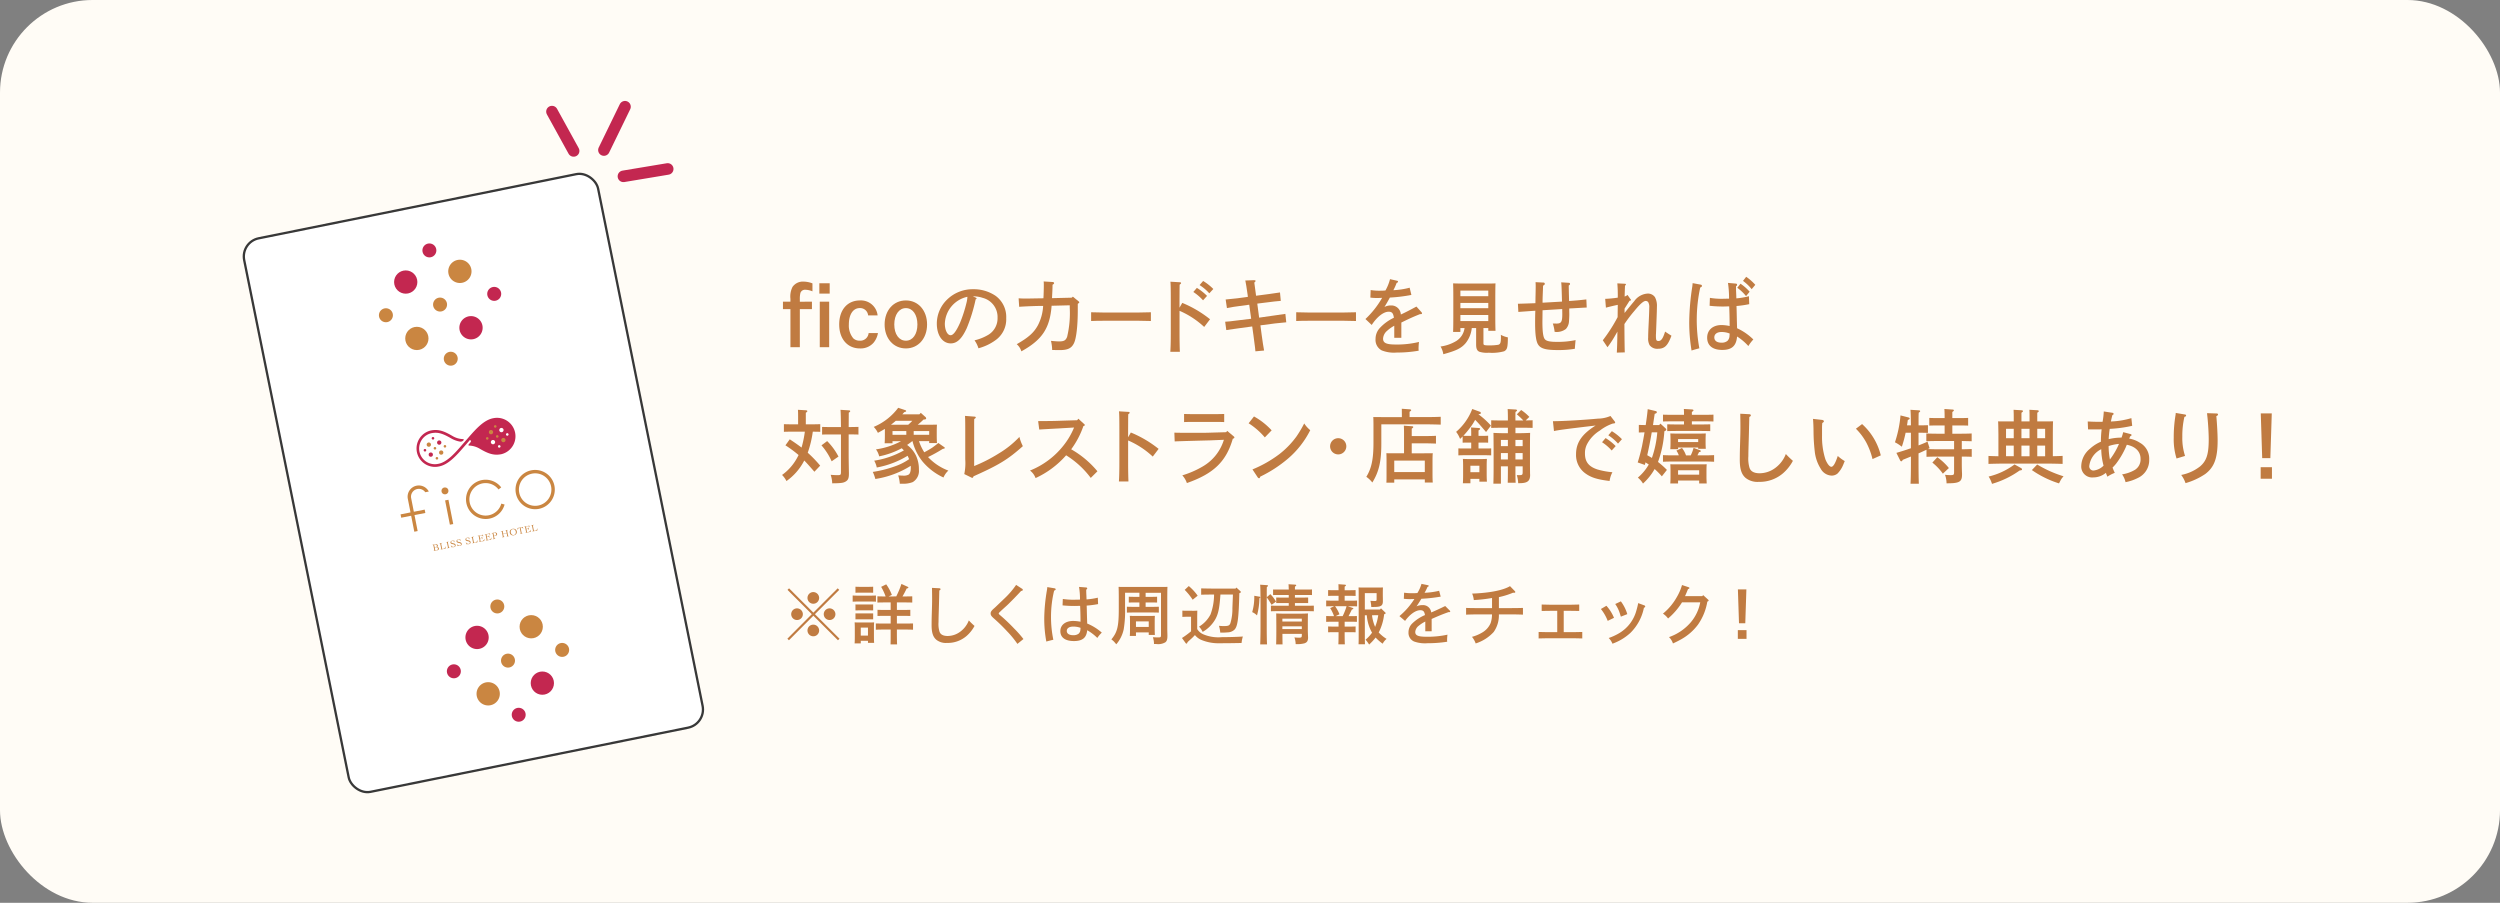 <svg xmlns="http://www.w3.org/2000/svg" width="540" height="195" viewBox="0 0 540 195">
  <rect x="0" y="0" width="540" height="195" fill="#808080" stroke="none"/>
  <g id="グループ_2257" data-name="グループ 2257" transform="translate(-413 -883)">
    <rect id="長方形_2667" data-name="長方形 2667" width="540" height="195" rx="20" transform="translate(413 883)" fill="#fffcf6"/>
    <g id="グループ_2136" data-name="グループ 2136" transform="translate(409.604 473.522)">
      <g id="グループ_2234" data-name="グループ 2234" transform="translate(5)">
        <rect id="長方形_2661" data-name="長方形 2661" width="78.006" height="122" rx="4" transform="matrix(0.98, -0.198, 0.198, 0.98, 50.348, 461.746)" fill="#fff" stroke="#383838" stroke-miterlimit="10" stroke-width="0.5"/>
        <g id="グループ_2227" data-name="グループ 2227">
          <g id="グループ_2140" data-name="グループ 2140">
            <g id="グループ_2137" data-name="グループ 2137">
              <g id="グループ_2136-2" data-name="グループ 2136">
                <rect id="長方形_2656" data-name="長方形 2656" width="77.92" height="122.65" transform="translate(50.691 461.098) rotate(-11.166)" fill="none"/>
              </g>
            </g>
            <g id="グループ_2138" data-name="グループ 2138">
              <path id="パス_197253" data-name="パス 197253" d="M127.625,448.471l22.779,115.4c.268,1.355-1.234,2.8-3.336,3.218l-68.8,13.581c-2.106.416-4.041-.354-4.308-1.709l-22.78-115.4c-.267-1.355,1.234-2.8,3.336-3.218l68.8-13.581C125.415,446.347,127.357,447.115,127.625,448.471Z" fill="none"/>
            </g>
            <g id="グループ_2139" data-name="グループ 2139">
              <path id="パス_197254" data-name="パス 197254" d="M127.625,448.471l22.779,115.4c.268,1.355-1.234,2.8-3.336,3.218l-68.8,13.581c-2.106.416-4.041-.354-4.308-1.709l-22.78-115.4c-.267-1.355,1.234-2.8,3.336-3.218l68.8-13.581C125.415,446.347,127.357,447.115,127.625,448.471Z" fill="none"/>
            </g>
          </g>
          <g id="グループ_2196" data-name="グループ 2196">
            <g id="グループ_2195" data-name="グループ 2195">
              <g id="グループ_2194" data-name="グループ 2194">
                <g id="グループ_2170" data-name="グループ 2170">
                  <g id="グループ_2169" data-name="グループ 2169">
                    <g id="グループ_2156" data-name="グループ 2156">
                      <g id="グループ_2141" data-name="グループ 2141">
                        <path id="パス_197255" data-name="パス 197255" d="M92.041,527.448a1.106,1.106,0,0,0-.033-.141.216.216,0,0,0-.044-.085.125.125,0,0,0-.072-.039.429.429,0,0,0-.119,0l-.005-.025.125-.019.125-.024a1.539,1.539,0,0,0,.161-.041,1.781,1.781,0,0,1,.174-.043.875.875,0,0,1,.184-.017.57.57,0,0,1,.188.028.4.4,0,0,1,.154.091.3.3,0,0,1,.089.173.273.273,0,0,1-.024.18.316.316,0,0,1-.124.132h0a.478.478,0,0,1,.246.095.366.366,0,0,1,.128.23.278.278,0,0,1-.01.164.315.315,0,0,1-.089.122.5.5,0,0,1-.142.083,1.094,1.094,0,0,1-.172.05,2.76,2.76,0,0,1-.278.044,2.517,2.517,0,0,0-.279.045l-.1.018-.094.025,0-.024a.421.421,0,0,0,.107-.045.124.124,0,0,0,.052-.063.222.222,0,0,0,.007-.1c-.007-.036-.012-.085-.023-.142Zm.235.222a.4.4,0,0,0,.12.016.588.588,0,0,0,.118-.013.33.33,0,0,0,.2-.115.264.264,0,0,0,.043-.226.278.278,0,0,0-.053-.119.317.317,0,0,0-.1-.079.34.34,0,0,0-.12-.039.43.43,0,0,0-.134,0l-.1.019a.472.472,0,0,0-.089.039Zm.125.636a.079.079,0,0,0,.044.021.456.456,0,0,0,.074.007.828.828,0,0,0,.087,0c.029,0,.057-.007.086-.012a.373.373,0,0,0,.241-.135.329.329,0,0,0,.043-.271.272.272,0,0,0-.087-.154.536.536,0,0,0-.151-.1l-.094.035a.8.8,0,0,1-.1.027,1.092,1.092,0,0,1-.128.017.467.467,0,0,1-.129-.005Z" fill="#ca8641"/>
                      </g>
                      <g id="グループ_2142" data-name="グループ 2142">
                        <path id="パス_197256" data-name="パス 197256" d="M93.936,526.757a1.172,1.172,0,0,0-.147.062.191.191,0,0,0-.075.063.137.137,0,0,0-.018.077.732.732,0,0,0,.015.1l.193.979.11,0a.548.548,0,0,0,.107-.013.816.816,0,0,0,.2-.065.555.555,0,0,0,.148-.106.687.687,0,0,0,.107-.149,1.66,1.66,0,0,0,.086-.2l.029-.005-.066.487-.15.024-.148.029-.6.118-.1.02-.1.026,0-.024a.464.464,0,0,0,.1-.042.17.17,0,0,0,.056-.047.106.106,0,0,0,.019-.059.345.345,0,0,0-.007-.072l-.16-.808a1.2,1.2,0,0,0-.033-.141.24.24,0,0,0-.043-.086.124.124,0,0,0-.071-.038.4.4,0,0,0-.119,0l0-.025.159-.025.158-.031.169-.034.171-.04Z" fill="#ca8641"/>
                      </g>
                      <g id="グループ_2143" data-name="グループ 2143">
                        <path id="パス_197257" data-name="パス 197257" d="M94.974,527.9a.457.457,0,0,0,.11-.045.128.128,0,0,0,.052-.063.209.209,0,0,0,.008-.1c-.007-.037-.011-.086-.023-.143l-.134-.682a1.228,1.228,0,0,0-.033-.14.214.214,0,0,0-.044-.086.132.132,0,0,0-.074-.038.453.453,0,0,0-.122,0l0-.025.17-.027.168-.033.135-.027.132-.032,0,.025a.39.39,0,0,0-.108.044.117.117,0,0,0-.05.063.222.222,0,0,0-.008.1c.008.037.012.085.023.142l.135.682a1.045,1.045,0,0,0,.033.14.213.213,0,0,0,.044.086.124.124,0,0,0,.074.038.453.453,0,0,0,.122,0l0,.025-.156.024-.155.031-.149.029-.145.035Z" fill="#ca8641"/>
                      </g>
                      <g id="グループ_2144" data-name="グループ 2144">
                        <path id="パス_197258" data-name="パス 197258" d="M96.59,526.61a.818.818,0,0,0-.094-.117.644.644,0,0,0-.119-.095.5.5,0,0,0-.14-.06.339.339,0,0,0-.152,0,.387.387,0,0,0-.183.08.165.165,0,0,0-.043.168.186.186,0,0,0,.056.106.309.309,0,0,0,.106.067.848.848,0,0,0,.141.042l.158.034c.054.011.106.024.159.039a.672.672,0,0,1,.144.059.419.419,0,0,1,.114.1.38.38,0,0,1,.065.155.391.391,0,0,1,0,.18.355.355,0,0,1-.075.139.429.429,0,0,1-.131.1.7.7,0,0,1-.28.069H96.2l-.1,0a.311.311,0,0,0-.068,0,.153.153,0,0,0-.042.015l-.04.024c-.028-.074-.057-.147-.088-.218s-.062-.143-.1-.217l.024-.019c.037.045.077.089.118.13a.876.876,0,0,0,.146.118.628.628,0,0,0,.165.079.354.354,0,0,0,.177.009.479.479,0,0,0,.111-.035.3.3,0,0,0,.089-.061.212.212,0,0,0,.052-.088.256.256,0,0,0,0-.117.227.227,0,0,0-.091-.149.582.582,0,0,0-.168-.082,1.68,1.68,0,0,0-.209-.051,1.476,1.476,0,0,1-.208-.054.611.611,0,0,1-.171-.091.267.267,0,0,1-.094-.165.33.33,0,0,1,.065-.278.368.368,0,0,1,.106-.094.431.431,0,0,1,.141-.053.814.814,0,0,1,.138-.017c.042,0,.083,0,.122,0h.121a.649.649,0,0,0,.125-.012l.035.179a1.322,1.322,0,0,0,.048.171Z" fill="#ca8641"/>
                      </g>
                      <g id="グループ_2145" data-name="グループ 2145">
                        <path id="パス_197259" data-name="パス 197259" d="M97.9,526.351a.811.811,0,0,0-.093-.117.653.653,0,0,0-.12-.1.46.46,0,0,0-.138-.06.36.36,0,0,0-.153,0,.4.4,0,0,0-.183.081.166.166,0,0,0-.044.168.193.193,0,0,0,.056.106.333.333,0,0,0,.107.067.878.878,0,0,0,.141.042l.158.034q.081.016.159.039a.7.7,0,0,1,.145.059.415.415,0,0,1,.113.1.424.424,0,0,1,.062.335.353.353,0,0,1-.074.139.451.451,0,0,1-.132.1.65.65,0,0,1-.171.057.663.663,0,0,1-.108.012h-.111l-.1,0a.32.32,0,0,0-.069,0,.119.119,0,0,0-.041.015l-.04.024c-.027-.075-.057-.148-.088-.218s-.062-.143-.1-.217l.023-.019c.035.042.074.085.119.13a.861.861,0,0,0,.145.118.627.627,0,0,0,.165.079.354.354,0,0,0,.177.009.5.5,0,0,0,.112-.035.284.284,0,0,0,.088-.061.2.2,0,0,0,.052-.088.232.232,0,0,0,0-.117.229.229,0,0,0-.09-.149.594.594,0,0,0-.17-.082,1.808,1.808,0,0,0-.208-.052,1.373,1.373,0,0,1-.208-.053.6.6,0,0,1-.171-.091.27.27,0,0,1-.1-.165.35.35,0,0,1,0-.151.362.362,0,0,1,.062-.128.381.381,0,0,1,.107-.093.414.414,0,0,1,.141-.053.79.79,0,0,1,.137-.017h.244a.652.652,0,0,0,.124-.012l.035.178a1.677,1.677,0,0,0,.048.172Z" fill="#ca8641"/>
                      </g>
                      <g id="グループ_2146" data-name="グループ 2146">
                        <path id="パス_197260" data-name="パス 197260" d="M99.825,525.971a.945.945,0,0,0-.093-.116.651.651,0,0,0-.12-.1.511.511,0,0,0-.14-.06.355.355,0,0,0-.152,0,.372.372,0,0,0-.182.081.162.162,0,0,0-.044.168.187.187,0,0,0,.056.106.306.306,0,0,0,.106.066.7.7,0,0,0,.141.042l.157.034c.054.011.107.025.159.04a.589.589,0,0,1,.145.059.4.4,0,0,1,.113.1.351.351,0,0,1,.065.154.391.391,0,0,1,0,.18.338.338,0,0,1-.076.139.422.422,0,0,1-.131.1.737.737,0,0,1-.172.057.65.65,0,0,1-.108.011c-.038,0-.075,0-.11,0l-.1,0a.379.379,0,0,0-.067,0,.126.126,0,0,0-.042.016l-.04.023c-.027-.074-.057-.147-.088-.218l-.1-.216.024-.02a1.628,1.628,0,0,0,.118.131.905.905,0,0,0,.145.117.648.648,0,0,0,.165.08.38.38,0,0,0,.177.009.542.542,0,0,0,.112-.036.3.3,0,0,0,.089-.06.219.219,0,0,0,.052-.088.248.248,0,0,0,0-.118.23.23,0,0,0-.092-.148.535.535,0,0,0-.168-.082,1.659,1.659,0,0,0-.208-.052,1.226,1.226,0,0,1-.208-.054.568.568,0,0,1-.172-.091.267.267,0,0,1-.094-.164.335.335,0,0,1,0-.151.341.341,0,0,1,.063-.128.366.366,0,0,1,.106-.094.479.479,0,0,1,.141-.053.789.789,0,0,1,.137-.016l.122,0h.122a.639.639,0,0,0,.124-.012l.035.178a1.753,1.753,0,0,0,.047.172Z" fill="#ca8641"/>
                      </g>
                      <g id="グループ_2147" data-name="グループ 2147">
                        <path id="パス_197261" data-name="パス 197261" d="M100.8,525.4a1,1,0,0,0-.146.062.178.178,0,0,0-.075.063.138.138,0,0,0-.019.077.748.748,0,0,0,.015.1l.193.978.111,0a.639.639,0,0,0,.107-.012.824.824,0,0,0,.2-.066.556.556,0,0,0,.148-.106.687.687,0,0,0,.107-.149,1.845,1.845,0,0,0,.087-.2l.03-.006-.067.488-.149.023-.148.03-.6.118-.1.02-.1.026-.005-.025a.417.417,0,0,0,.1-.041.172.172,0,0,0,.056-.048.108.108,0,0,0,.019-.058.354.354,0,0,0-.007-.073l-.159-.808a1.227,1.227,0,0,0-.033-.14.234.234,0,0,0-.044-.086.128.128,0,0,0-.071-.039.432.432,0,0,0-.119,0l-.005-.025.16-.025.158-.032.169-.033.167-.039Z" fill="#ca8641"/>
                      </g>
                      <g id="グループ_2148" data-name="グループ 2148">
                        <path id="パス_197262" data-name="パス 197262" d="M102.2,526.4h.046l.059,0,.065-.005.061-.012a1.079,1.079,0,0,0,.215-.064.636.636,0,0,0,.164-.1.684.684,0,0,0,.129-.145,1.316,1.316,0,0,0,.112-.2l.026.014-.105.447-.073.008-.07.014-.767.152-.118.023-.118.029,0-.024a.419.419,0,0,0,.11-.046.118.118,0,0,0,.05-.062.223.223,0,0,0,.008-.1c-.007-.036-.012-.085-.023-.143l-.135-.681a1.031,1.031,0,0,0-.033-.141.24.24,0,0,0-.043-.086.121.121,0,0,0-.073-.038.439.439,0,0,0-.12,0l-.005-.025.132-.026.129-.026.14-.027.169-.034.284-.056.289-.063.009.046.009.043.016.084.018.09c.006.03.018.063.028.1l-.024.014a.512.512,0,0,0-.1-.146.343.343,0,0,0-.121-.077.4.4,0,0,0-.137-.021.832.832,0,0,0-.149.017c-.1.019-.19.042-.283.068l.1.511.078-.016.079-.015a.4.4,0,0,0,.212-.1.282.282,0,0,0,.061-.225l.024-.005.029.146.029.145.029.148.029.146-.025.005a.673.673,0,0,0-.073-.131.229.229,0,0,0-.083-.071.245.245,0,0,0-.107-.019.762.762,0,0,0-.143.017l-.13.026Z" fill="#ca8641"/>
                      </g>
                      <g id="グループ_2149" data-name="グループ 2149">
                        <path id="パス_197263" data-name="パス 197263" d="M103.7,526.107h.047a.279.279,0,0,1,.059,0l.064-.005.062-.012a1.092,1.092,0,0,0,.216-.064.632.632,0,0,0,.164-.1.709.709,0,0,0,.129-.144,1.361,1.361,0,0,0,.111-.2l.027.014-.105.447-.073.008-.071.014-.767.151-.118.024-.117.029-.005-.024a.427.427,0,0,0,.11-.046.115.115,0,0,0,.051-.062.223.223,0,0,0,.007-.1c-.007-.036-.011-.086-.023-.143l-.134-.681a1.2,1.2,0,0,0-.033-.141.22.22,0,0,0-.044-.086.121.121,0,0,0-.073-.038.411.411,0,0,0-.121.005l0-.025.131-.026.129-.026.141-.028.168-.033.286-.056.288-.063.009.045.009.043.017.084.017.09c.006.031.018.063.029.1l-.025.013a.524.524,0,0,0-.1-.146.384.384,0,0,0-.121-.077.4.4,0,0,0-.138-.021.914.914,0,0,0-.148.018c-.1.018-.19.041-.284.068l.1.51.078-.015.08-.016a.4.4,0,0,0,.212-.1.279.279,0,0,0,.06-.226l.026,0,.028.147.029.145.029.147.029.147-.025.005a.616.616,0,0,0-.072-.131.224.224,0,0,0-.084-.072.243.243,0,0,0-.107-.019.859.859,0,0,0-.143.017l-.13.026Z" fill="#ca8641"/>
                      </g>
                      <g id="グループ_2150" data-name="グループ 2150">
                        <path id="パス_197264" data-name="パス 197264" d="M105.434,525.855l-.155.025-.154.03-.15.03-.153.036,0-.024a.476.476,0,0,0,.115-.046.123.123,0,0,0,.055-.064.2.2,0,0,0,.009-.1c-.007-.036-.011-.085-.023-.143l-.134-.681a1.2,1.2,0,0,0-.033-.141.225.225,0,0,0-.045-.085.126.126,0,0,0-.074-.038.406.406,0,0,0-.121,0l-.005-.025.136-.021.135-.027a1.841,1.841,0,0,0,.191-.049,1.713,1.713,0,0,1,.191-.047.5.5,0,0,1,.163,0,.518.518,0,0,1,.168.05.426.426,0,0,1,.138.1.33.33,0,0,1,.078.16.29.29,0,0,1-.013.177.346.346,0,0,1-.092.132.478.478,0,0,1-.14.09.871.871,0,0,1-.159.051c-.043.008-.085.014-.128.018a.535.535,0,0,1-.132-.005l.06.306a1.3,1.3,0,0,0,.033.141.2.2,0,0,0,.045.085.121.121,0,0,0,.074.038.444.444,0,0,0,.121,0Zm-.352-.668a.334.334,0,0,0,.108.016.55.55,0,0,0,.107-.011.407.407,0,0,0,.118-.043.3.3,0,0,0,.09-.076.267.267,0,0,0,.052-.1.282.282,0,0,0,0-.126.389.389,0,0,0-.055-.139.315.315,0,0,0-.092-.1.329.329,0,0,0-.121-.049.366.366,0,0,0-.14,0,.6.6,0,0,0-.083.021.315.315,0,0,0-.092.045Z" fill="#ca8641"/>
                      </g>
                      <g id="グループ_2151" data-name="グループ 2151">
                        <path id="パス_197265" data-name="パス 197265" d="M107.775,524.342a1.226,1.226,0,0,0-.033-.14.213.213,0,0,0-.044-.086.132.132,0,0,0-.074-.038.453.453,0,0,0-.122,0l0-.025.17-.027.168-.034.135-.026.131-.032.005.025A.388.388,0,0,0,108,524a.122.122,0,0,0-.051.063.223.223,0,0,0-.007.1c.007.037.011.085.023.142l.134.682a1.228,1.228,0,0,0,.033.14.216.216,0,0,0,.045.086.126.126,0,0,0,.074.038.453.453,0,0,0,.122,0l0,.025-.156.024-.155.031-.148.029-.146.035-.005-.024a.457.457,0,0,0,.11-.045.13.13,0,0,0,.053-.063.212.212,0,0,0,.008-.1c-.007-.036-.011-.085-.023-.142l-.072-.367-.758.149.072.368a1.228,1.228,0,0,0,.033.14.213.213,0,0,0,.044.086.127.127,0,0,0,.074.038.459.459,0,0,0,.123,0l0,.025-.156.024-.155.031-.148.029-.146.035-.005-.024a.408.408,0,0,0,.11-.046.122.122,0,0,0,.052-.062.212.212,0,0,0,.008-.1c-.007-.036-.011-.085-.022-.142l-.135-.682a1.227,1.227,0,0,0-.033-.14.213.213,0,0,0-.044-.086.126.126,0,0,0-.075-.038.439.439,0,0,0-.12,0l-.005-.025.17-.027.169-.034.134-.026.131-.032,0,.025a.382.382,0,0,0-.107.044.128.128,0,0,0-.052.063.238.238,0,0,0-.007.1c.007.037.011.085.023.142l.05.253.758-.15Z" fill="#ca8641"/>
                      </g>
                      <g id="グループ_2152" data-name="グループ 2152">
                        <path id="パス_197266" data-name="パス 197266" d="M108.51,524.552a.711.711,0,0,1,0-.308.659.659,0,0,1,.118-.253.711.711,0,0,1,.212-.186.936.936,0,0,1,.586-.115.722.722,0,0,1,.267.09.692.692,0,0,1,.206.19.778.778,0,0,1,.116.59.694.694,0,0,1-.118.252.7.7,0,0,1-.213.186.933.933,0,0,1-.585.115.7.7,0,0,1-.268-.09.686.686,0,0,1-.205-.189A.731.731,0,0,1,108.51,524.552Zm.217-.043a.762.762,0,0,0,.084.231.612.612,0,0,0,.145.18.539.539,0,0,0,.2.105.53.53,0,0,0,.452-.089.558.558,0,0,0,.141-.172.614.614,0,0,0,.066-.221.8.8,0,0,0-.094-.477.636.636,0,0,0-.145-.181.547.547,0,0,0-.2-.1.529.529,0,0,0-.453.09.543.543,0,0,0-.141.171.618.618,0,0,0-.065.222A.753.753,0,0,0,108.727,524.509Z" fill="#ca8641"/>
                      </g>
                      <g id="グループ_2153" data-name="グループ 2153">
                        <path id="パス_197267" data-name="パス 197267" d="M110.7,524.791a.439.439,0,0,0,.11-.045.128.128,0,0,0,.052-.063.2.2,0,0,0,.009-.1c-.007-.037-.011-.086-.023-.143l-.187-.947a1.767,1.767,0,0,0-.178.044.292.292,0,0,0-.117.067.3.3,0,0,0-.073.121,1.112,1.112,0,0,0-.041.205l-.028,0-.05-.406.17-.027.168-.033.48-.1.161-.032.16-.038.108.4-.025.013a1.1,1.1,0,0,0-.116-.174.288.288,0,0,0-.112-.084.305.305,0,0,0-.137-.017,1.715,1.715,0,0,0-.186.028l.187.947a1.226,1.226,0,0,0,.033.14.213.213,0,0,0,.044.086.126.126,0,0,0,.074.038.461.461,0,0,0,.123,0l.005.025-.156.025-.155.03-.148.029-.147.035Z" fill="#ca8641"/>
                      </g>
                      <g id="グループ_2154" data-name="グループ 2154">
                        <path id="パス_197268" data-name="パス 197268" d="M112.223,524.424h.047l.058,0,.065-.005.061-.012a1.159,1.159,0,0,0,.216-.063.632.632,0,0,0,.164-.1.712.712,0,0,0,.129-.145,1.315,1.315,0,0,0,.112-.2l.026.014-.106.447-.071.009-.072.014-.767.151-.118.023-.117.03,0-.025a.422.422,0,0,0,.11-.045.117.117,0,0,0,.051-.063.222.222,0,0,0,.007-.1c-.007-.036-.012-.085-.023-.142l-.134-.682c-.012-.056-.021-.1-.033-.14a.227.227,0,0,0-.044-.086.116.116,0,0,0-.073-.038.4.4,0,0,0-.119,0l0-.026.131-.026.129-.025.141-.028.168-.033.285-.056.288-.063.009.045.009.043.016.084.018.09c.006.031.018.063.029.1l-.025.013a.522.522,0,0,0-.1-.146.384.384,0,0,0-.121-.077.4.4,0,0,0-.138-.021.822.822,0,0,0-.148.018c-.1.018-.19.041-.284.068l.1.51.079-.015.079-.016a.4.4,0,0,0,.212-.1.28.28,0,0,0,.06-.226l.025-.005.029.147.028.145.029.147.029.147-.024.005a.619.619,0,0,0-.073-.131.213.213,0,0,0-.084-.071.238.238,0,0,0-.106-.02.866.866,0,0,0-.143.017l-.131.026Z" fill="#ca8641"/>
                      </g>
                      <g id="グループ_2155" data-name="グループ 2155">
                        <path id="パス_197269" data-name="パス 197269" d="M113.748,522.846a.951.951,0,0,0-.147.063.191.191,0,0,0-.075.063.134.134,0,0,0-.018.076.927.927,0,0,0,.015.1l.193.979.111,0a.651.651,0,0,0,.107-.012.818.818,0,0,0,.205-.066.543.543,0,0,0,.146-.1.631.631,0,0,0,.107-.15,1.823,1.823,0,0,0,.087-.2l.03-.006-.067.487-.149.024-.148.029-.6.118-.1.02-.1.026,0-.024a.493.493,0,0,0,.1-.042.192.192,0,0,0,.055-.047.106.106,0,0,0,.019-.059.344.344,0,0,0-.007-.072l-.16-.808a1.029,1.029,0,0,0-.033-.141.24.24,0,0,0-.043-.086.124.124,0,0,0-.072-.038.358.358,0,0,0-.118,0l0-.026.159-.025.159-.031.168-.034.172-.04Z" fill="#ca8641"/>
                      </g>
                    </g>
                    <g id="グループ_2168" data-name="グループ 2168">
                      <g id="グループ_2166" data-name="グループ 2166">
                        <g id="グループ_2158" data-name="グループ 2158">
                          <g id="グループ_2157" data-name="グループ 2157">
                            <path id="パス_197270" data-name="パス 197270" d="M114.812,519.389a4.243,4.243,0,1,1,3.34-4.984A4.242,4.242,0,0,1,114.812,519.389Zm-1.5-7.6a3.507,3.507,0,1,0,4.12,2.762A3.506,3.506,0,0,0,113.311,511.786Z" fill="#ca8641"/>
                          </g>
                        </g>
                        <g id="グループ_2161" data-name="グループ 2161">
                          <g id="グループ_2160" data-name="グループ 2160">
                            <g id="グループ_2159" data-name="グループ 2159">
                              <path id="パス_197271" data-name="パス 197271" d="M104.121,521.5a4.242,4.242,0,1,1,2.539-6.747l-.583.449a3.508,3.508,0,1,0,.6,3.057l.71.194A4.218,4.218,0,0,1,104.121,521.5Z" fill="#ca8641"/>
                            </g>
                          </g>
                        </g>
                        <g id="グループ_2163" data-name="グループ 2163">
                          <g id="グループ_2162" data-name="グループ 2162">
                            <rect id="長方形_2657" data-name="長方形 2657" width="0.736" height="5.345" transform="translate(94.536 517.568) rotate(-11.166)" fill="#ca8641"/>
                          </g>
                        </g>
                        <g id="グループ_2165" data-name="グループ 2165">
                          <g id="グループ_2164" data-name="グループ 2164">
                            <circle id="楕円形_263" data-name="楕円形 263" cx="0.748" cy="0.748" r="0.748" transform="translate(93.759 514.762)" fill="#ca8641"/>
                          </g>
                        </g>
                      </g>
                      <g id="グループ_2167" data-name="グループ 2167">
                        <path id="パス_197272" data-name="パス 197272" d="M88.395,514.383a2.428,2.428,0,0,0-1.909,2.849l.578,2.927-2.147.424.142.722,2.148-.424.68,3.448.722-.142-.681-3.448,2.343-.463-.142-.722-2.343.463-.578-2.928a1.688,1.688,0,0,1,3.045-1.288l.765-.151A2.429,2.429,0,0,0,88.395,514.383Z" fill="#ca8641"/>
                      </g>
                    </g>
                  </g>
                </g>
                <g id="グループ_2193" data-name="グループ 2193">
                  <g id="グループ_2192" data-name="グループ 2192">
                    <g id="グループ_2171" data-name="グループ 2171">
                      <path id="パス_197273" data-name="パス 197273" d="M105,499.8c-2.041.351-3.762,2.277-5.567,4.362L98.267,505.5c-1.535,1.775-3.273,3.784-5.14,4.152l-.078.015a3.389,3.389,0,0,1-1.46-6.619c1.333-.263,2.33,0,4.263,1.125a5.737,5.737,0,0,0,1.926.694.8.8,0,0,0,.752-.311.135.135,0,0,0-.1-.231,4.785,4.785,0,0,1-2.282-.664c-1.88-1.1-3.061-1.514-4.677-1.2a3.982,3.982,0,0,0,1.677,7.785c2.04-.352,3.761-2.277,5.566-4.362l1.14-1.319a.094.094,0,0,1,.126-.016.3.3,0,0,1,.076.422l-.02.026-.427.5a.137.137,0,0,0,.014.192.146.146,0,0,0,.092.033,4.782,4.782,0,0,1,2.278.665c1.879,1.1,3.061,1.514,4.678,1.2A3.983,3.983,0,0,0,105,499.8Zm-.026,5.634a.464.464,0,1,1,.365-.546.465.465,0,0,1-.365.546h0Zm1.314.742a.278.278,0,1,1,.219-.327.278.278,0,0,1-.219.327h0Zm.508-3.345a.464.464,0,1,1,.365-.545.465.465,0,0,1-.365.545h0Zm1.225.76a.278.278,0,1,1,.219-.327.278.278,0,0,1-.219.327h0Z" fill="#c32750"/>
                    </g>
                    <g id="グループ_2178" data-name="グループ 2178">
                      <g id="グループ_2177" data-name="グループ 2177">
                        <g id="グループ_2172" data-name="グループ 2172">
                          <path id="パス_197274" data-name="パス 197274" d="M107.037,504.08a.463.463,0,1,0,.545.365.463.463,0,0,0-.545-.365Z" fill="#ca8641"/>
                        </g>
                        <g id="グループ_2173" data-name="グループ 2173">
                          <circle id="楕円形_264" data-name="楕円形 264" cx="0.464" cy="0.464" r="0.464" transform="translate(103.987 502.357)" fill="#ca8641"/>
                        </g>
                        <g id="グループ_2174" data-name="グループ 2174">
                          <path id="パス_197275" data-name="パス 197275" d="M105.855,504.019a.278.278,0,1,0-.327-.219.278.278,0,0,0,.327.219Z" fill="#ca8641"/>
                        </g>
                        <g id="グループ_2175" data-name="グループ 2175">
                          <circle id="楕円形_265" data-name="楕円形 265" cx="0.278" cy="0.278" r="0.278" transform="translate(103.364 503.894)" fill="#ca8641"/>
                        </g>
                        <g id="グループ_2176" data-name="グループ 2176">
                          <path id="パス_197276" data-name="パス 197276" d="M105.1,501.641a.278.278,0,1,0,.219-.327.279.279,0,0,0-.219.327Z" fill="#ca8641"/>
                        </g>
                      </g>
                    </g>
                    <g id="グループ_2191" data-name="グループ 2191">
                      <g id="グループ_2184" data-name="グループ 2184">
                        <g id="グループ_2179" data-name="グループ 2179">
                          <path id="パス_197277" data-name="パス 197277" d="M91.111,505.973a.464.464,0,1,0-.545-.366.465.465,0,0,0,.545.366Z" fill="#ca8641"/>
                        </g>
                        <g id="グループ_2180" data-name="グループ 2180">
                          <circle id="楕円形_266" data-name="楕円形 266" cx="0.464" cy="0.464" r="0.464" transform="translate(93.231 506.769)" fill="#ca8641"/>
                        </g>
                        <g id="グループ_2181" data-name="グループ 2181">
                          <path id="パス_197278" data-name="パス 197278" d="M92.292,506.034a.278.278,0,1,0,.327.219.279.279,0,0,0-.327-.219Z" fill="#ca8641"/>
                        </g>
                        <g id="グループ_2182" data-name="グループ 2182">
                          <circle id="楕円形_267" data-name="楕円形 267" cx="0.278" cy="0.278" r="0.278" transform="translate(94.225 505.603)" fill="#ca8641"/>
                        </g>
                        <g id="グループ_2183" data-name="グループ 2183">
                          <path id="パス_197279" data-name="パス 197279" d="M93.044,508.413a.278.278,0,1,0-.219.327.278.278,0,0,0,.219-.327Z" fill="#ca8641"/>
                        </g>
                      </g>
                      <g id="グループ_2190" data-name="グループ 2190">
                        <g id="グループ_2189" data-name="グループ 2189">
                          <g id="グループ_2185" data-name="グループ 2185">
                            <circle id="楕円形_268" data-name="楕円形 268" cx="0.464" cy="0.464" r="0.464" transform="translate(90.983 507.213)" fill="#c32750"/>
                          </g>
                          <g id="グループ_2186" data-name="グループ 2186">
                            <path id="パス_197280" data-name="パス 197280" d="M93.18,504.619a.464.464,0,1,0,.545.366A.463.463,0,0,0,93.18,504.619Z" fill="#c32750"/>
                          </g>
                          <g id="グループ_2187" data-name="グループ 2187">
                            <circle id="楕円形_269" data-name="楕円形 269" cx="0.278" cy="0.278" r="0.278" transform="translate(89.908 506.456)" fill="#c32750"/>
                          </g>
                          <g id="グループ_2188" data-name="グループ 2188">
                            <path id="パス_197281" data-name="パス 197281" d="M91.866,503.876a.278.278,0,1,0,.327.219.278.278,0,0,0-.327-.219Z" fill="#c32750"/>
                          </g>
                        </g>
                      </g>
                    </g>
                  </g>
                </g>
              </g>
            </g>
          </g>
          <g id="グループ_2197" data-name="グループ 2197">
            <path id="パス_197282" data-name="パス 197282" d="M127.625,448.471l22.779,115.4c.268,1.355-1.234,2.8-3.336,3.218l-68.8,13.581c-2.106.416-4.041-.354-4.308-1.709l-22.78-115.4c-.267-1.355,1.234-2.8,3.336-3.218l68.8-13.581C125.415,446.347,127.357,447.115,127.625,448.471Z" fill="none"/>
          </g>
          <g id="グループ_2225" data-name="グループ 2225">
            <g id="グループ_2211" data-name="グループ 2211">
              <g id="グループ_2210" data-name="グループ 2210">
                <g id="グループ_2203" data-name="グループ 2203">
                  <g id="グループ_2198" data-name="グループ 2198">
                    <path id="パス_197283" data-name="パス 197283" d="M95.264,468.578a2.514,2.514,0,1,0,1.979-2.952,2.514,2.514,0,0,0-1.979,2.952Z" fill="#ca8641"/>
                  </g>
                  <g id="グループ_2199" data-name="グループ 2199">
                    <circle id="楕円形_270" data-name="楕円形 270" cx="2.513" cy="2.513" r="2.513" transform="translate(85.926 480.068)" fill="#ca8641"/>
                  </g>
                  <g id="グループ_2200" data-name="グループ 2200">
                    <path id="パス_197284" data-name="パス 197284" d="M94.93,474.972a1.508,1.508,0,1,0-1.188,1.772,1.507,1.507,0,0,0,1.188-1.772Z" fill="#ca8641"/>
                  </g>
                  <g id="グループ_2201" data-name="グループ 2201">
                    <circle id="楕円形_271" data-name="楕円形 271" cx="1.508" cy="1.508" r="1.508" transform="translate(94.252 485.452)" fill="#ca8641"/>
                  </g>
                  <g id="グループ_2202" data-name="グループ 2202">
                    <path id="パス_197285" data-name="パス 197285" d="M82.046,479.052a1.508,1.508,0,1,0-1.771-1.187h0A1.507,1.507,0,0,0,82.046,479.052Z" fill="#ca8641"/>
                  </g>
                </g>
                <g id="グループ_2209" data-name="グループ 2209">
                  <g id="グループ_2208" data-name="グループ 2208">
                    <g id="グループ_2204" data-name="グループ 2204">
                      <circle id="楕円形_272" data-name="楕円形 272" cx="2.513" cy="2.513" r="2.513" transform="translate(83.521 467.887)" fill="#c32750"/>
                    </g>
                    <g id="グループ_2205" data-name="グループ 2205">
                      <path id="パス_197286" data-name="パス 197286" d="M102.6,479.786a2.514,2.514,0,1,0-1.98,2.953,2.515,2.515,0,0,0,1.98-2.953Z" fill="#c32750"/>
                    </g>
                    <g id="グループ_2206" data-name="グループ 2206">
                      <circle id="楕円形_273" data-name="楕円形 273" cx="1.508" cy="1.508" r="1.508" transform="translate(89.635 462.06)" fill="#c32750"/>
                    </g>
                    <g id="グループ_2207" data-name="グループ 2207">
                      <path id="パス_197287" data-name="パス 197287" d="M106.626,472.664a1.508,1.508,0,1,0-1.187,1.771h0A1.507,1.507,0,0,0,106.626,472.664Z" fill="#c32750"/>
                    </g>
                  </g>
                </g>
              </g>
            </g>
            <g id="グループ_2224" data-name="グループ 2224">
              <g id="グループ_2217" data-name="グループ 2217">
                <g id="グループ_2212" data-name="グループ 2212">
                  <path id="パス_197288" data-name="パス 197288" d="M106.312,558.856a2.514,2.514,0,1,0-1.979,2.953,2.514,2.514,0,0,0,1.979-2.953Z" fill="#ca8641"/>
                </g>
                <g id="グループ_2213" data-name="グループ 2213">
                  <circle id="楕円形_274" data-name="楕円形 274" cx="2.513" cy="2.513" r="2.513" transform="translate(110.625 542.339)" fill="#ca8641"/>
                </g>
                <g id="グループ_2214" data-name="グループ 2214">
                  <path id="パス_197289" data-name="パス 197289" d="M106.646,552.462a1.508,1.508,0,1,0,1.188-1.771,1.508,1.508,0,0,0-1.188,1.771Z" fill="#ca8641"/>
                </g>
                <g id="グループ_2215" data-name="グループ 2215">
                  <circle id="楕円形_275" data-name="楕円形 275" cx="1.508" cy="1.508" r="1.508" transform="translate(104.309 538.966)" fill="#ca8641"/>
                </g>
                <g id="グループ_2216" data-name="グループ 2216">
                  <path id="パス_197290" data-name="パス 197290" d="M119.53,548.381a1.508,1.508,0,1,0,1.771,1.188,1.509,1.509,0,0,0-1.771-1.188Z" fill="#ca8641"/>
                </g>
              </g>
              <g id="グループ_2223" data-name="グループ 2223">
                <g id="グループ_2222" data-name="グループ 2222">
                  <g id="グループ_2218" data-name="グループ 2218">
                    <circle id="楕円形_276" data-name="楕円形 276" cx="2.513" cy="2.513" r="2.513" transform="translate(113.03 554.521)" fill="#c32750"/>
                  </g>
                  <g id="グループ_2219" data-name="グループ 2219">
                    <path id="パス_197291" data-name="パス 197291" d="M98.976,547.649a2.514,2.514,0,1,0,1.979-2.953,2.513,2.513,0,0,0-1.979,2.953Z" fill="#c32750"/>
                  </g>
                  <g id="グループ_2220" data-name="グループ 2220">
                    <circle id="楕円形_277" data-name="楕円形 277" cx="1.508" cy="1.508" r="1.508" transform="translate(108.927 562.358)" fill="#c32750"/>
                  </g>
                  <g id="グループ_2221" data-name="グループ 2221">
                    <path id="パス_197292" data-name="パス 197292" d="M94.951,554.772A1.508,1.508,0,1,0,96.138,553a1.507,1.507,0,0,0-1.187,1.772Z" fill="#c32750"/>
                  </g>
                </g>
              </g>
            </g>
          </g>
        </g>
      </g>
      <g id="グループ_2235" data-name="グループ 2235" transform="translate(5)">
        <line id="線_4" data-name="線 4" x2="4.68" y2="8.494" transform="translate(117.621 433.584)" fill="none" stroke="#c32750" stroke-linecap="round" stroke-miterlimit="10" stroke-width="2.5"/>
        <line id="線_5" data-name="線 5" x1="9.566" y2="1.593" transform="translate(133.055 445.973)" fill="none" stroke="#c32750" stroke-linecap="round" stroke-miterlimit="10" stroke-width="2.5"/>
        <line id="線_6" data-name="線 6" x1="4.553" y2="9.357" transform="translate(128.843 432.53)" fill="none" stroke="#c32750" stroke-linecap="round" stroke-miterlimit="10" stroke-width="2.5"/>
      </g>
      <g id="グループ_2236" data-name="グループ 2236">
        <path id="パス_197326" data-name="パス 197326" d="M178.777,474.644v1.6h-2.615v8.226h-2.033v-8.226h-1.616v-1.6h1.616v-.618a4.6,4.6,0,0,1,.453-2.579,2.717,2.717,0,0,1,2.361-1.143,5.589,5.589,0,0,1,1.943.381v1.725a4.21,4.21,0,0,0-1.562-.346,1.024,1.024,0,0,0-1.053.746,5.736,5.736,0,0,0-.109,1.4v.436Zm3.831-3.977V472.9h-2.233v-2.233Zm-.109,3.977v9.823h-2.033v-9.823Z" fill="#c07b41"/>
        <path id="パス_197327" data-name="パス 197327" d="M193.035,481.416a4.452,4.452,0,0,1-.963,2.106,3.7,3.7,0,0,1-2.923,1.217c-2.706,0-4.485-2.051-4.485-5.175,0-3.16,1.762-5.193,4.5-5.193a3.626,3.626,0,0,1,3.795,3.233H190.91a1.736,1.736,0,0,0-1.8-1.581c-1.453,0-2.361,1.38-2.361,3.559a4.283,4.283,0,0,0,.963,2.979,1.987,1.987,0,0,0,1.416.507,1.806,1.806,0,0,0,1.889-1.652Z" fill="#c07b41"/>
        <path id="パス_197328" data-name="パス 197328" d="M199.067,474.371c2.67,0,4.577,2.161,4.577,5.193,0,3.014-1.907,5.175-4.577,5.175-2.687,0-4.593-2.161-4.593-5.175C194.474,476.532,196.38,474.371,199.067,474.371Zm0,8.7c1.49,0,2.489-1.416,2.489-3.5,0-2.106-1-3.541-2.489-3.541s-2.505,1.435-2.505,3.541C196.562,481.652,197.561,483.068,199.067,483.068Z" fill="#c07b41"/>
        <path id="パス_197329" data-name="パス 197329" d="M214.139,473.754c.156.07.19.1.19.191s0,.086-.19.191a35.9,35.9,0,0,1-1.924,6.222c-1.041,2.271-2.1,3.294-3.45,3.294-1.786,0-3.016-1.751-3.016-4.281a7.237,7.237,0,0,1,2.184-5.148,7.888,7.888,0,0,1,5.669-2.272,8.385,8.385,0,0,1,4.836,1.422,5.631,5.631,0,0,1,2.3,4.818,5.515,5.515,0,0,1-2.357,4.8,11.1,11.1,0,0,1-3.64,1.716,5.868,5.868,0,0,0-.849-1.716,10.4,10.4,0,0,0,3.068-1.248,4.147,4.147,0,0,0,1.907-3.64,4.264,4.264,0,0,0-3.189-4.281,6.139,6.139,0,0,0-2.133-.33Zm-6.657,5.634c0,1.4.555,2.5,1.248,2.5.573,0,1.231-.884,2.028-2.669a29.6,29.6,0,0,0,1.387-4.281,6.259,6.259,0,0,0,.209-1.353A6.168,6.168,0,0,0,207.482,479.388Z" fill="#c07b41"/>
        <path id="パス_197330" data-name="パス 197330" d="M228.288,475.557c-1.04,0-3.6.1-4.75.191l-.121-1.838c.745.053,1,.053,1.89.053.277,0,2.773-.053,3.466-.053.052-.711.086-2.149.086-2.877a5.709,5.709,0,0,0-.034-.762l1.942.121c.19.017.311.1.311.243,0,.121-.086.207-.329.345-.017,1.041-.052,1.63-.121,2.9l4.265-.105.242-.224,1.2.987c.155.122.173.156.173.243,0,.1,0,.121-.312.312v1.37c0,3.38-.312,6.084-.815,7.124-.52,1.109-1.352,1.508-3.051,1.508-.173,0-.311,0-1.664-.018a9.391,9.391,0,0,0-.26-1.975c.85.086,1.353.121,1.751.121,1.058,0,1.421-.208,1.734-.971a22.008,22.008,0,0,0,.572-6.275v-.555l-3.918.1c-.381,4.872-2.045,7.368-6.535,9.846a3.247,3.247,0,0,0-1-1.543c2.548-1.456,3.71-2.5,4.576-4.091a10.2,10.2,0,0,0,1.127-4.177Z" fill="#c07b41"/>
        <path id="パス_197331" data-name="パス 197331" d="M251.989,478.816c-.672-.035-1.78-.052-2.5-.052h-7.929c-.8,0-1.827.017-2.482.052v-1.889c.655.034,1.686.052,2.482.052h7.929c.718,0,1.826-.018,2.5-.052Z" fill="#c07b41"/>
        <path id="パス_197332" data-name="パス 197332" d="M258.766,474.9a24.454,24.454,0,0,1,6,3.537L263.5,480.1a18.487,18.487,0,0,0-5.322-3.485v4.8c0,1.838.035,3.207.069,4.057h-2.062c.069-.9.1-2.341.1-4.057v-7c0-2.27-.017-3.675-.087-4.091l2.045.121c.174,0,.261.07.261.174s-.07.191-.3.329c-.018.365-.018.365-.035,3.467v1.525Zm3.154-3.241a11.714,11.714,0,0,1,2.2,1.734l-.866.953a10.591,10.591,0,0,0-2.1-1.8Zm1.352-1.491a11.232,11.232,0,0,1,2.2,1.733l-.867.937a10.026,10.026,0,0,0-2.1-1.785Z" fill="#c07b41"/>
        <path id="パス_197333" data-name="パス 197333" d="M275.9,481.693c.208,1.543.381,2.653.538,3.5l-1.872.173c-.052-.624-.052-.624-.434-3.518l-.26-1.856-3.189.434c-1.7.225-1.7.225-2.409.346l-.244-1.8c.642-.034,1.3-.1,2.462-.26l3.155-.382-.416-3.033-2.427.33c-.676.086-1.231.173-1.629.26-.451.086-.451.086-.763.138l-.277-1.855c.537-.034,2.027-.191,2.514-.26l2.287-.311-.052-.434c-.173-1.282-.4-2.686-.5-3.1l1.925-.07c.208,0,.294.07.294.173,0,.087-.069.191-.278.347.036.382.036.382.313,2.323l.069.519,2.774-.363c1.941-.261,1.941-.261,2.391-.347l.174,1.82c-1.3.121-1.543.139-2.409.26l-2.67.33.4,3.033,3.276-.468c1.751-.243,1.751-.243,2.392-.347l.191,1.821c-.624.052-1.89.173-2.409.242l-3.172.416Z" fill="#c07b41"/>
        <path id="パス_197334" data-name="パス 197334" d="M296.287,478.816c-.672-.035-1.78-.052-2.5-.052h-7.93c-.8,0-1.826.017-2.481.052v-1.889c.655.034,1.685.052,2.481.052h7.93c.718,0,1.826-.018,2.5-.052Z" fill="#c07b41"/>
        <path id="パス_197335" data-name="パス 197335" d="M305.212,470.132a.192.192,0,0,1,.155.19c0,.1-.061.174-.3.278a12.294,12.294,0,0,1-.7,1.56,16.618,16.618,0,0,0,3.513-.538l.375,1.561a33.582,33.582,0,0,1-4.652.571c-.328.625-.875,1.578-1.171,2.028a3.144,3.144,0,0,1,1.452-.329,2.049,2.049,0,0,1,2.092,1.959c.749-.33,2.06-1.006,3.371-1.717l1.108,1.232a.392.392,0,0,1,.094.242c0,.1-.094.156-.219.156h-.2c-1.437.572-2.248.937-4.043,1.821v3.292h-1.53v-2.6a7.9,7.9,0,0,0-1.561,1.109,2.381,2.381,0,0,0-.858,1.681c0,.936.717,1.266,2.731,1.266a20.049,20.049,0,0,0,5.027-.555,13.053,13.053,0,0,0-.094,1.369,3.458,3.458,0,0,0,.031.52,27.149,27.149,0,0,1-4.745.4,7.1,7.1,0,0,1-3.247-.468,2.557,2.557,0,0,1-1.327-2.461,3.447,3.447,0,0,1,.858-2.3,9.878,9.878,0,0,1,3.107-2.289c-.141-.97-.406-1.3-1.14-1.3-1.092,0-2.5,1.092-3.652,2.86l-1.358-1.282a19.548,19.548,0,0,0,3.606-4.576c-.64.034-.812.034-1.14.034a10.011,10.011,0,0,1-1.4-.087l.062-1.629a11.842,11.842,0,0,0,2.108.139,9.516,9.516,0,0,0,1.092-.052,9.988,9.988,0,0,0,.984-2.444Z" fill="#c07b41"/>
        <path id="パス_197336" data-name="パス 197336" d="M323.819,480.342V483.6c0,.451.11.486,1.531.486a11.455,11.455,0,0,0,1.685-.139c.453-.156.562-.468.562-1.734a2.065,2.065,0,0,0-.032-.416,5.472,5.472,0,0,0,1.531.555c-.016,2.184-.141,2.634-.8,3a9.627,9.627,0,0,1-3.325.312,5.411,5.411,0,0,1-1.967-.19c-.546-.192-.765-.66-.765-1.6v-3.535h-.936a6.264,6.264,0,0,1-1.328,3.258c-.952,1.109-2.013,1.629-4.823,2.392a4.528,4.528,0,0,0-.593-1.664,8.949,8.949,0,0,0,3.372-1.179,3.892,3.892,0,0,0,1.81-2.807h-.9v.832h-1.576c.031-.694.047-1.7.047-3.051v-4.681c0-1.04-.016-2.2-.047-2.755.421.016.8.034,1.326.034h6.51c.546,0,.921,0,1.327-.034-.031.571-.031.571-.047,2.755v4.438c0,1.387.016,2.391.047,3.051h-1.562v-.589Zm1.046-8.1H318.84v1.214h6.025Zm0,2.67H318.84v1.144h6.025Zm0,2.6H318.84v1.317h6.025Z" fill="#c07b41"/>
        <path id="パス_197337" data-name="パス 197337" d="M340.788,474.621c-.094-3.38-.094-3.38-.172-4.16l1.624.1c.172,0,.281.087.281.244,0,.121-.078.225-.281.346.031,1.664.063,2.791.078,3.346,2.045-.156,2.045-.156,3.731-.347l.078,1.751c-.655.034-.655.034-3.122.173-.047,0-.078,0-.655.034,0,.313,0,.313.015,1.162.016.33-.047,1.4-.078,1.768a2.607,2.607,0,0,1-.672,1.508,3.257,3.257,0,0,1-2.419.607,8.8,8.8,0,0,0-.39-1.8l.764.017c1.062,0,1.281-.348,1.281-2.08l-.016-1.058-4.246.26-.031,2.445c0,2.044.14,3.223.453,3.708.312.5,1.061.676,2.731.676a18.612,18.612,0,0,0,3.981-.381c-.047.452-.157,1.613-.157,1.872a20.487,20.487,0,0,1-3.7.278c-2.591,0-3.715-.312-4.262-1.231-.42-.693-.624-2.131-.624-4.593,0-1.144.016-1.924.047-2.669-.546.034-1.763.121-3.668.259l-.093-1.768c.967-.017,2.232-.069,3.777-.121.016-.642.016-1.2.031-1.664.016-.763.031-1.353.031-2.115,0-.33-.015-.468-.031-.763l1.717.087a.275.275,0,0,1,.281.26c0,.156-.094.26-.375.416q-.022.858-.047,1.3c-.047,1.352-.062,1.526-.062,2.374Z" fill="#c07b41"/>
        <path id="パス_197338" data-name="パス 197338" d="M354.3,477.082c1.046-1.3,1.545-1.906,2.092-2.548a3.818,3.818,0,0,1,2.9-1.646,1.844,1.844,0,0,1,1.576.78,3.937,3.937,0,0,1,.422,2.08c0,.745-.094,3.137-.2,5.807a4.085,4.085,0,0,0-.016.451c0,.953.094,1.126.562,1.126.578,0,.967-.555,1.421-2.028.4.277,1.03.676,1.373.884-.812,2.184-1.483,2.825-2.951,2.825a2.02,2.02,0,0,1-1.779-.8,3.042,3.042,0,0,1-.3-1.629c0-.676.031-1.508.109-3.069.078-1.577.125-2.894.125-3.38a2.048,2.048,0,0,0-.249-1.23.8.8,0,0,0-.5-.226c-.468,0-1.187.607-2.4,2.081a30.48,30.48,0,0,0-2.216,2.912c.016,3.154.047,5.2.079,6.119l-1.718.052c.078-1.578.094-2.253.125-4.542-.156.294-.172.312-.374.659a23.888,23.888,0,0,1-1.765,2.721l-1.014-1.507a34.033,34.033,0,0,0,3.2-4.993l.031-2.652c-.4.069-1.826.4-2.56.606l-.156-1.907a23.853,23.853,0,0,0,2.716-.26,29.033,29.033,0,0,0-.094-3.084l1.655.086c.125,0,.2.069.2.156s-.047.138-.2.26c-.015.433-.046,1.213-.078,2.34a1.715,1.715,0,0,0,.624-.346l.593.848c.11.139.156.157.156.226,0,.1-.078.156-.311.19l-1.077,1.7Z" fill="#c07b41"/>
        <path id="パス_197339" data-name="パス 197339" d="M370.77,470.964a.3.3,0,0,1,.25.26c0,.138-.079.225-.375.364a32.945,32.945,0,0,0-.749,6.742,33.423,33.423,0,0,0,.561,6.379c-.28.07-1.342.364-1.686.486a36.9,36.9,0,0,1-.5-6.344,52.987,52.987,0,0,1,.656-7.455c.031-.172.047-.4.078-.761Zm7.586-.226c.156.018.249.1.249.242a.241.241,0,0,1-.109.226l-.124.122c0,.676.016,1.023.047,1.681.016.433.016.5.03.919a16.657,16.657,0,0,0,2.717-.468l.063,1.716a22.269,22.269,0,0,1-2.749.4c.032.9.032.9.079,3.19.015.364.015.554.046,1.612a12.236,12.236,0,0,1,3.513,2.427,8.08,8.08,0,0,0-1.077,1.422,11.571,11.571,0,0,0-2.436-2.064c-.17,2.028-1.139,2.9-3.2,2.9-2.092,0-3.262-.954-3.262-2.653,0-1.646,1.233-2.721,3.09-2.721a8.758,8.758,0,0,1,1.764.208c0-1.213-.031-2.982-.094-4.247-.639.017-.9.035-1.311.035a25.624,25.624,0,0,1-2.919-.157l.062-1.715a15.677,15.677,0,0,0,2.545.208c.094,0,.609-.018,1.592-.036a22.447,22.447,0,0,0-.234-3.4Zm-3.122,10.452c-.952,0-1.546.452-1.546,1.162,0,.728.563,1.144,1.562,1.144a1.924,1.924,0,0,0,1.264-.381,1.546,1.546,0,0,0,.453-1.075c.015-.121.031-.434.031-.52A4.7,4.7,0,0,0,375.234,481.19Zm4.106-10.434a10.267,10.267,0,0,1,1.982,1.733l-.781.953a9.475,9.475,0,0,0-1.889-1.8Zm1.232-1.491A10.723,10.723,0,0,1,382.539,471l-.78.937a9.79,9.79,0,0,0-1.873-1.787Z" fill="#c07b41"/>
        <path id="パス_197340" data-name="パス 197340" d="M180.571,502.76c-.467-.035-1.127-.035-1.612-.035a22.9,22.9,0,0,1-1.092,4.542,26.055,26.055,0,0,1,2.687,2.791l-1.248,1.317c-.9-1.04-1.577-1.8-2.185-2.427-.017.034-.052.087-.068.121a12.275,12.275,0,0,1-3.78,4.317,5.148,5.148,0,0,0-.953-1.318,11.019,11.019,0,0,0,3.363-3.9c.069-.139.138-.26.208-.4a25.65,25.65,0,0,0-2.843-2.1l.936-1.3c1.005.658,1.821,1.231,2.548,1.785a23.232,23.232,0,0,0,.711-3.432h-2.791c-.5,0-1.23,0-1.733.035V501.1c.5.017,1.23.035,1.733.035h1.335v-1.526c0-.8,0-1.005-.035-1.612l1.717.1c.207.017.311.087.311.19s-.087.192-.329.348v2.5h1.387c.5,0,1.23-.018,1.733-.035Zm1.491,1.993a13.469,13.469,0,0,1,2.444,3.346l-1.474,1.022a13.435,13.435,0,0,0-2.2-3.449Zm5.027-3.033c.5,0,1.248-.018,1.733-.034v1.664c-.485-.036-1.23-.036-1.733-.036h-.382v4.369c0,.8.018,1.854.053,3.987v.173c0,.866-.156,1.3-.625,1.6-.537.346-1.039.416-2.981.433a6.568,6.568,0,0,0-.33-1.838c.676.053,1.006.07,1.526.07.624,0,.693-.07.693-.728v-8.061h-2.357c-.5,0-1.231,0-1.716.036v-1.664c.485.016,1.214.034,1.716.034h2.357c-.018-2.011-.052-3.294-.1-3.727l1.855.121c.156,0,.243.087.243.173,0,.105-.087.192-.312.33,0,.537,0,.589-.018,3.1Z" fill="#c07b41"/>
        <path id="パス_197341" data-name="パス 197341" d="M200.441,504.771c-.363.277-.727.554-1.109.814a6.166,6.166,0,0,1,1.941,2.357,6.942,6.942,0,0,1,.608,3,2.8,2.8,0,0,1-1.335,2.67,5.67,5.67,0,0,1-2.392.346h-.4a7.5,7.5,0,0,0-.347-1.8c.486.035.694.053.988.053a2.354,2.354,0,0,0,1.213-.191c.348-.191.521-.71.521-1.526a2.945,2.945,0,0,0-.018-.4,19.915,19.915,0,0,1-7.643,2.843,7.922,7.922,0,0,0-.555-1.526,24.669,24.669,0,0,0,4.662-1.161,12.484,12.484,0,0,0,3.19-1.595c-.086-.208-.243-.554-.329-.727a19.516,19.516,0,0,1-6.657,2.53,5.04,5.04,0,0,0-.554-1.474,18.838,18.838,0,0,0,6.413-2.218l-.468-.468a17.268,17.268,0,0,1-4.87,1.751,4.233,4.233,0,0,0-.694-1.508,16.339,16.339,0,0,0,5.425-1.768h-1.854v.45h-1.7c.035-.4.052-.988.052-1.837v-1.266c-.468.278-.97.572-1.508.85a4.973,4.973,0,0,0-.9-1.282,12.764,12.764,0,0,0,5.287-4.126l1.508.5c.139.051.209.1.209.19,0,.121-.035.139-.416.26l-.416.467h3.691l.3-.329.971.868a.471.471,0,0,1,.19.329c0,.173-.086.225-.571.259l-.053.053a15.2,15.2,0,0,1-1.195,1.057h2.253c.763,0,1.3,0,1.907-.018-.035.313-.052.971-.052,1.526v.659c0,.814.017,1.4.052,1.8H204.1v-.416h-2.2a10.527,10.527,0,0,0,1.144,2.409c.606-.329,1.2-.659,1.769-1.04.432-.312.848-.624,1.264-.971l1.232.867c.138.087.155.121.155.191,0,.121-.087.173-.416.208a31.8,31.8,0,0,1-3.19,1.768c.07.086.157.173.244.26a11.582,11.582,0,0,0,4.142,2.669,4.2,4.2,0,0,0-1.057,1.491,13.077,13.077,0,0,1-4.507-3.433,11.437,11.437,0,0,1-2.184-4.419Zm-.866-3.554a10.143,10.143,0,0,0,.884-.85h-3.57c-.33.295-.676.572-1.04.85Zm-.416,1.369h-2.981v.815h2.981Zm4.941.815v-.815h-3.346v.815Z" fill="#c07b41"/>
        <path id="パス_197342" data-name="パス 197342" d="M211.68,511.877a11.508,11.508,0,0,0,.209-3.206V501.91c0-1.369-.018-2.132-.053-2.6l2.028.156c.208.016.295.068.295.19,0,.087-.069.173-.329.329-.017.555-.017.9-.017,1.977v8.182a33.453,33.453,0,0,0,5.269-2.688,20.7,20.7,0,0,0,4.507-3.605,9.1,9.1,0,0,0,.745,1.994c-3.225,2.877-5.148,4.055-10.66,6.517-.07.242-.156.329-.278.329-.052,0-.052,0-.259-.1Z" fill="#c07b41"/>
        <path id="パス_197343" data-name="パス 197343" d="M227.633,500.438c2.548-.018,3.362-.018,5.026-.087l3.4-.105.259-.329L237.6,501.1c.086.069.121.121.121.174,0,.1-.087.172-.313.242a18.66,18.66,0,0,1-2.635,5.009,20.56,20.56,0,0,1,5.669,4.75L239,512.709a19.425,19.425,0,0,0-5.322-4.888,19.725,19.725,0,0,1-6.6,4.923,3.566,3.566,0,0,0-1.2-1.629,17.443,17.443,0,0,0,7.263-5.443,15.821,15.821,0,0,0,2.253-3.848l-2.652.155c-.451.036-1.214.07-2.184.123-1.2.068-1.578.086-2.687.155Z" fill="#c07b41"/>
        <path id="パス_197344" data-name="パス 197344" d="M247.658,502.9a24.454,24.454,0,0,1,6,3.537l-1.264,1.664a18.492,18.492,0,0,0-5.323-3.485v4.8c0,1.838.036,3.207.07,4.057h-2.063c.07-.9.1-2.341.1-4.057v-7c0-2.27-.018-3.675-.087-4.091l2.045.121c.174,0,.26.07.26.174s-.07.191-.294.329c-.018.365-.018.365-.036,3.467v1.525Z" fill="#c07b41"/>
        <path id="パス_197345" data-name="パス 197345" d="M269.852,503.713c.138.1.172.174.172.26,0,.122-.086.191-.346.277-1.422,4.924-4.125,7.541-9.915,9.568a4.688,4.688,0,0,0-.989-1.664,19.963,19.963,0,0,0,4.386-1.906,10.012,10.012,0,0,0,4.594-5.772l-2.982.122c-3.328.086-5.876.155-7.644.224l-.069-1.888c1.525.034,1.906.034,3.882.034,2.306,0,2.964,0,3.831-.034l3.467-.1.242-.277Zm-2.029-3.068c-.485-.017-1.214-.035-1.716-.035H260.89c-.521,0-1.248.018-1.734.035v-1.75c.486.017,1.213.034,1.734.034h5.217c.5,0,1.231-.017,1.716-.034Z" fill="#c07b41"/>
        <path id="パス_197346" data-name="パス 197346" d="M274.258,499.432a15.173,15.173,0,0,1,3.814,3l-1.473,1.525a15.531,15.531,0,0,0-3.5-3.051Zm-.329,11.44a25.787,25.787,0,0,0,5.755-3.259,18.732,18.732,0,0,0,3.744-3.847,25.582,25.582,0,0,0,1.681-2.827,6.14,6.14,0,0,0,1.3,1.457,19.62,19.62,0,0,1-4.818,6.153,27.837,27.837,0,0,1-5.981,3.883c-.069.243-.138.347-.259.347a.448.448,0,0,1-.3-.209Z" fill="#c07b41"/>
        <path id="パス_197347" data-name="パス 197347" d="M294.2,505.88a1.751,1.751,0,1,1-1.751-1.751A1.746,1.746,0,0,1,294.2,505.88Z" fill="#c07b41"/>
        <path id="パス_197348" data-name="パス 197348" d="M306.2,498.895l-.016-1.127,1.68.121c.226.017.347.087.347.191,0,.086-.1.191-.347.329v1.161h3.277c1.074,0,2.565-.017,3.449-.069v1.7c-.884-.034-2.443-.068-3.449-.068h-9.378v4.177c0,3.882-.52,6.085-1.942,8.389a6.193,6.193,0,0,0-1.3-1.23c1.127-1.821,1.543-3.848,1.543-7.28v-4.109c0-.519-.018-1.2-.036-1.525.573.017,1.163.017,1.908.017H306.2Zm-1.646,14.837h-1.7c.034-.416.034-.988.034-1.837v-3c0-.554-.018-1.231-.034-1.525.606.017,1.126.017,1.906.017h1.906v-4.351c0-.8-.017-1.006-.034-1.612l1.716.122c.191,0,.312.068.312.173s-.1.19-.33.346v1.6h3.155c.66,0,1.56-.017,2.08-.052v1.682c-.537-.018-1.507-.053-2.08-.053h-3.155v2.15h2.618c.781,0,1.318,0,1.924-.017-.034.294-.052.971-.052,1.525v3c0,.814.018,1.386.052,1.8h-1.716v-.676h-6.6Zm6.6-2.288v-2.479h-6.6v2.479Z" fill="#c07b41"/>
        <path id="パス_197349" data-name="パス 197349" d="M321.178,502.916c0-.469-.018-.85-.035-1.109l1.647.121c.208.017.312.069.312.174s-.086.207-.347.345v1.18h1.04c.33,0,.78-.018,1.04-.035V505.1c-.26-.018-.71-.018-1.04-.018h-1.04v1.266h1.352c.364,0,.989,0,1.387-.018v1.509c-.382-.018-.919-.035-1.387-.035h-4.316c-.468,0-1.022.017-1.387.035V506.33c.381.018,1.006.018,1.387.018h1.387v-1.266h-.832c-.329,0-.781,0-1.023.018v-1.352c-.174.19-.364.363-.554.537a5.766,5.766,0,0,0-.85-1.525,12.3,12.3,0,0,0,3.484-4.941l1.613.59a.305.305,0,0,1,.242.278c0,.155-.07.225-.537.259a18.5,18.5,0,0,1,2.72,2.462l-1.056,1.387c-1.44-1.682-1.751-2.028-2.358-2.635a11.4,11.4,0,0,1-1.091,1.7,19.929,19.929,0,0,1-1.457,1.751c.243,0,.589.018.867.018h.832Zm-.174,10v.953h-1.629c.035-.4.052-.988.052-1.838v-1.888c0-.555-.017-1.232-.052-1.543.381.017.745.034,1.248.034h2.7c.5,0,.866-.017,1.248-.034-.034.311-.052.988-.052,1.543v1.577c0,.78.018,1.369.052,1.8h-1.63v-.606Zm1.941-2.844H321v1.4h1.941Zm7.784,1.145c0,1.144.017,2.028.052,2.531h-1.717c.018-.607.036-1.439.036-2.531v-1.006h-1.508v3.744h-1.63c.034-.676.052-2.287.052-3.38v-4.229c-.018-2.826-.018-2.826-.035-3.363.676.035,1.665.07,2.584.07h.537v-1.179h-1.89c-.5,0-1.231.017-1.716.034v-1.646c.485.017,1.213.035,1.716.035h1.89c0-.816,0-1.648-.053-2.462l1.734.1c.191.017.294.086.294.191,0,.087-.1.19-.329.329-.035.606-.017,1.23-.017,1.838h1.7a14.305,14.305,0,0,0-1.4-1.319l.936-.935a10.382,10.382,0,0,1,1.769,1.49l-.8.764c.5-.018,1.006-.018,1.508-.035v1.646c-.485-.017-1.213-.034-1.715-.034h-1.994v1.179h.607c.918,0,1.906-.035,2.564-.07-.016.468-.016.468-.034,2.808v4.437l.018,1.613.016.208c0,1.351-.588,1.8-2.322,1.8h-.26a6.283,6.283,0,0,0-.295-1.734h.416c.781,0,.85-.052.85-.711v-1.2h-1.56Zm-1.629-6.708h-1.508v1.335H329.1Zm0,2.825h-1.508v1.387H329.1Zm3.189-1.49v-1.335h-1.56v1.335Zm-1.56,2.877h1.56v-1.387h-1.56Z" fill="#c07b41"/>
        <path id="パス_197350" data-name="パス 197350" d="M338.83,500.454h.191c1.976,0,6.674-.277,9.551-.555a6.949,6.949,0,0,0,2.687-.571l.884,1.144c.1.138.122.173.122.259,0,.174-.036.174-.538.244a9.686,9.686,0,0,0-2.79,1.525,7.6,7.6,0,0,0-2.687,2.825,4.151,4.151,0,0,0-.5,2.15c0,1.767.832,2.808,2.722,3.415a16.7,16.7,0,0,0,3.206.589,5.569,5.569,0,0,0-.607,1.889c-2.617-.311-3.952-.727-5.148-1.577a4.88,4.88,0,0,1-2.1-4.213c0-2.478,1.266-4.333,4.231-6.187-6.327.745-8.235,1.005-9,1.2ZM350.2,504.1a11.1,11.1,0,0,1,2.185,1.733l-.866.953A10.035,10.035,0,0,0,349.439,505Zm1.353-1.491a11.081,11.081,0,0,1,2.184,1.733l-.849.954a10.113,10.113,0,0,0-2.1-1.8Z" fill="#c07b41"/>
        <path id="パス_197351" data-name="パス 197351" d="M362.045,500.975,363.154,502a.357.357,0,0,1,.157.26c0,.122-.087.225-.278.312l-.138.07a23.363,23.363,0,0,1-1.37,6.621,17.957,17.957,0,0,1,1.924,1.717l-1.092,1.386a16.96,16.96,0,0,0-1.56-1.578,12.663,12.663,0,0,1-2.514,3.138,4.985,4.985,0,0,0-1.109-1.282,10.7,10.7,0,0,0,2.357-2.827c-.224-.156-.468-.311-.711-.467-.034.19-.086.364-.138.554l-1.542-.537q.546-1.742.935-3.536c.191-.988.382-1.976.538-2.965-.4,0-.815.018-1.231.035v-1.646c.382.018,1.006.034,1.387.034h.1c.173-1.143.329-2.288.434-3.432l1.75.417c.121.034.225.138.225.225a.344.344,0,0,1-.26.294l-.208.069-.259,1.717c-.035.242-.071.468-.1.71h1.335Zm-1.872,1.888c-.277,1.648-.607,3.294-.971,4.941.329.19.676.382,1.005.59a22.1,22.1,0,0,0,1.162-5.531Zm8.667-1.7h1.889c.676,0,1.56-.018,2.081-.034V502.6c-.539-.018-1.509-.035-2.081-.035h-5.148c-.572,0-1.543.017-2.062.035v-1.473c.519.016,1.4.034,2.062.034h1.56v-.676h-2.479c-.572,0-1.543.017-2.062.034v-1.472c.519.016,1.4.034,2.062.034h2.479v-.156c0-.486-.017-.866-.035-1.11l1.751.105c.208.017.33.086.33.19s-.105.191-.347.347v.624h2.583c.676,0,1.559-.018,2.08-.034v1.472c-.521-.017-1.509-.034-2.08-.034H368.84Zm-.242,6.674a8.158,8.158,0,0,0,.606-1.612l1.387.5c.121.052.173.1.173.191,0,.121-.052.156-.381.226-.053.121-.174.364-.347.693h1.526c.675,0,1.559-.018,2.08-.052v1.439c-.521-.036-1.509-.052-2.08-.052h-6.9c-.572,0-1.543.016-2.062.052v-1.439c.519.034,1.4.052,2.062.052h1.353a3.416,3.416,0,0,0-.521-1.023l1.214-.572a5.517,5.517,0,0,1,.866,1.6Zm-2.74-1.335h-1.681c.035-.295.052-.988.052-1.352v-.52c0-.537-.017-1.214-.052-1.526.606.018,1.144.035,1.925.035h3.83c.78,0,1.317-.017,1.923-.035-.034.312-.051.989-.051,1.526v.52c0,.294.017,1.023.051,1.265h-1.646v-.277h-4.351Zm0,7.4h-1.681c.035-.294.052-.987.052-1.351v-1.266c0-.555-.017-1.214-.052-1.525.606.017,1.144.017,1.925.017h4.038c.762,0,1.3,0,1.907-.017-.035.311-.053.97-.053,1.525v1.335c0,.3.035,1.023.053,1.282h-1.63v-.624h-4.559Zm4.351-9.585h-4.351v.641h4.351Zm.208,6.743h-4.559v.953h4.559Z" fill="#c07b41"/>
        <path id="パス_197352" data-name="パス 197352" d="M381.247,498.946c.191.018.329.1.329.226,0,.156-.1.277-.329.363-.018.8-.018.8-.052,2.115-.017.884-.052,2.2-.1,3.831-.034,1.126-.052,1.994-.052,2.531a7.039,7.039,0,0,0,.26,2.549q.415,1.141,2.184,1.143a5.7,5.7,0,0,0,2.895-.832,6.722,6.722,0,0,0,2.756-3.328,18.794,18.794,0,0,0,1.525,1.474,9.446,9.446,0,0,1-2.132,2.686,7.713,7.713,0,0,1-5.234,1.855,4.109,4.109,0,0,1-2.826-.832c-.9-.763-1.282-1.907-1.282-3.935,0-.884.016-1.941.051-3.051.07-2.288.087-2.878.087-4.039,0-1.074-.017-1.681-.035-2.86Z" fill="#c07b41"/>
        <path id="パス_197353" data-name="パス 197353" d="M396.975,500.177c.208.035.38.156.38.277,0,.139-.1.261-.345.382-.035.468-.053.606-.053.988v1.75a15.8,15.8,0,0,0,.729,5.131c.4.971.9,1.6,1.282,1.6.416,0,.867-.763,1.386-2.34a8.949,8.949,0,0,0,1.509,1.109c-.1.226-.1.226-.347.832a5.945,5.945,0,0,1-1.213,1.855,2,2,0,0,1-1.248.451,2.815,2.815,0,0,1-2.393-1.508,8.674,8.674,0,0,1-1.282-3.744,39.061,39.061,0,0,1-.26-4.126c0-1.109-.069-2.565-.122-2.878Zm8.632.9a13.4,13.4,0,0,1,4.039,6.761l-1.786.8a15.57,15.57,0,0,0-1.335-3.554,12.749,12.749,0,0,0-2.253-3Z" fill="#c07b41"/>
        <path id="パス_197354" data-name="パス 197354" d="M427.143,506.521c.693,0,1.628-.035,2.148-.052v1.681c-.555-.034-1.49-.051-2.148-.051v1.681c0,.329.016,1.335.051,1.976V512c0,1.542-.572,1.872-3.189,1.872h-.156a5.607,5.607,0,0,0-.329-1.838,10.646,10.646,0,0,0,1.126.07c.762,0,.833-.052.833-.728V508.1h-3.554c-.729,0-1.7.017-2.409.051v-1.525c-.573.26-1.145.537-1.717.78V508.9c0,2.271.017,3.952.069,5.061h-1.8c.07-1.126.087-2.825.087-5.061v-.815c-1.144.468-1.23.5-1.751.711-.138.243-.242.329-.346.329-.086,0-.173-.086-.242-.225l-.8-1.6c1.109-.329,2.167-.658,3.137-1.005V502.95h-1.144a24.629,24.629,0,0,1-.815,3.017l-.311-.226a7.755,7.755,0,0,0-1.179-.727,24.843,24.843,0,0,0,1.2-5.808l1.7.434c.19.051.277.138.277.243,0,.121-.035.155-.4.311-.053.4-.1.781-.174,1.161h.849c-.017-1.82-.051-2.946-.1-3.362l1.837.121c.156,0,.26.087.26.173,0,.105-.087.192-.312.33-.035.589-.035.711-.035,2.738h.312c.5,0,1.231-.017,1.716-.034v1.664c-.485-.017-1.214-.035-1.716-.035H417.8v2.739c.711-.277,1.352-.537,1.941-.814l.451,1.421a3.675,3.675,0,0,1-.381.173c.641.035,1.456.052,2.115.052h3.554v-1.785h-3.572c-.727,0-1.7.017-2.427.052v-1.682c.676.035,1.665.052,2.427.052h1.526v-1.785h-1.578c-.5,0-1.23.018-1.733.035v-1.664c.5.034,1.231.034,1.733.034h1.578c0-.97-.018-1.543-.052-1.959l1.75.122c.191,0,.295.069.295.173s-.086.191-.329.347v1.317h1.681c.5,0,1.231,0,1.734-.034v1.664c-.5-.017-1.231-.035-1.734-.035H425.1v1.785h1.768c.694,0,1.82-.017,2.409-.052v1.682c-.538-.017-1.473-.035-2.131-.052Zm-5.288,1.716a12.421,12.421,0,0,1,2.5,2.34l-1.3,1.214a12.041,12.041,0,0,0-2.271-2.393Z" fill="#c07b41"/>
        <path id="パス_197355" data-name="パス 197355" d="M438.364,499.605c0-.8-.017-1.005-.035-1.612l1.716.1c.191.017.312.087.312.19s-.1.192-.329.348v1.871h1.751v-.9c0-.8,0-1.005-.035-1.612l1.716.1c.19.017.312.087.312.19s-.086.192-.329.348v1.871h1.942c.589,0,1.005,0,1.472-.017-.034.537-.034.537-.051,2.739v4.8c.78-.017,1.559-.035,2.114-.069v1.733c-.918-.035-2.392-.069-3.449-.069h-9.117c-.954,0-2.514.034-3.45.069V507.96c.555.034,1.369.052,2.149.069v-4.8c-.034-2.2-.034-2.2-.069-2.739.468.017.884.017,1.491.017h1.889Zm1.577,10.972c.139.087.208.174.208.277,0,.157-.1.209-.5.244a19.827,19.827,0,0,1-5.98,2.894,6.335,6.335,0,0,0-.728-1.577,15.412,15.412,0,0,0,5.6-2.618ZM436.7,502.1v2.027h1.664V502.1Zm0,3.622v2.3h1.664v-2.3Zm3.328-3.622v2.027h1.751V502.1Zm0,5.927h1.751v-2.3h-1.751Zm3.4,1.785a25.739,25.739,0,0,0,5.7,2.549,3.84,3.84,0,0,0-.608.8c-.294.572-.294.572-.38.729a21.488,21.488,0,0,1-5.86-2.878Zm.017-5.685h1.7V502.1h-1.7Zm0,3.9h1.7v-2.3h-1.7Z" fill="#c07b41"/>
        <path id="パス_197356" data-name="パス 197356" d="M463.607,503.245c.122.034.209.121.209.191,0,.1-.07.173-.3.294-.1.226-.121.295-.208.486a5.934,5.934,0,0,1,2.253.866,3.933,3.933,0,0,1,2.063,3.641,4.222,4.222,0,0,1-2.461,4,9.778,9.778,0,0,1-2.652.9,4.634,4.634,0,0,0-.745-1.681,7.843,7.843,0,0,0,2.791-.988,2.647,2.647,0,0,0,1.2-2.375c0-1.543-1.075-2.652-2.965-3.033-.086.19-.086.19-.242.572a17.936,17.936,0,0,1-2.08,3.519,8.893,8.893,0,0,1-.763.832,10.451,10.451,0,0,0,.485,1.143,7.414,7.414,0,0,0-1.594.832c-.139-.329-.208-.468-.329-.832a4.279,4.279,0,0,1-2.706.988,2.361,2.361,0,0,1-2.617-2.478,4.971,4.971,0,0,1,1.856-3.692,8.3,8.3,0,0,1,2.391-1.543,21.568,21.568,0,0,1,.157-2.669c-1.2.017-2.08.017-2.635.017a2.04,2.04,0,0,1-.3-.017l-.069-1.7c1.022.053,1.646.07,2.357.07h.85a16.976,16.976,0,0,0,.259-2.236l1.89.294a.228.228,0,0,1,.226.208c0,.139-.018.157-.278.33-.052.225-.087.4-.122.52-.1.434-.121.52-.173.814a17.271,17.271,0,0,0,4.42-.727l.174,1.664a27.964,27.964,0,0,1-4.853.658,22.2,22.2,0,0,0-.226,2.219,11.622,11.622,0,0,1,2.773-.329,8.287,8.287,0,0,0,.365-1.179Zm-8.926,6.864a.9.9,0,0,0,.9,1.006,3.578,3.578,0,0,0,2.185-1.057,14.466,14.466,0,0,1-.5-3.554A4.627,4.627,0,0,0,454.681,510.109Zm4.455-1.386a15.208,15.208,0,0,0,1.959-3.364,9.946,9.946,0,0,0-2.237.469A15.81,15.81,0,0,0,459.136,508.723Z" fill="#c07b41"/>
        <path id="パス_197357" data-name="パス 197357" d="M475.384,499.016a.225.225,0,0,1,.208.225c0,.139-.1.208-.363.278a18.471,18.471,0,0,0-.452,4.315,12.392,12.392,0,0,0,.59,4.126l-1.838.555a13.878,13.878,0,0,1-.606-4.49,29.281,29.281,0,0,1,.381-4.853,3.516,3.516,0,0,0,.051-.5Zm6.83-.226a.258.258,0,0,1,.277.208c0,.156-.1.243-.364.364.156,1.716.277,4,.277,5.236,0,3.83-.711,5.789-2.67,7.262a14.873,14.873,0,0,1-4.263,1.976,6.191,6.191,0,0,0-.936-1.768,9.575,9.575,0,0,0,4.09-1.855c1.387-1.2,1.855-2.617,1.855-5.841,0-1.214-.121-3.294-.259-4.628-.053-.52-.087-.78-.105-1.023Z" fill="#c07b41"/>
        <path id="パス_197358" data-name="パス 197358" d="M494.137,510.4v2.483H491.7V510.4Zm-.037-11.632-.309,9.669H492.03l-.308-9.669Z" fill="#c07b41"/>
      </g>
      <g id="グループ_2237" data-name="グループ 2237">
        <path id="パス_197359" data-name="パス 197359" d="M184.729,547.438l-.335.337-5.309-5.3-5.281,5.3-.336-.337,5.28-5.294-5.253-5.253.337-.336,5.253,5.253,5.252-5.253.337.336-5.253,5.253Zm-7.914-5.294a1.26,1.26,0,1,1-1.26-1.261A1.273,1.273,0,0,1,176.815,542.144Zm3.516-3.516a1.26,1.26,0,1,1-1.261-1.261A1.274,1.274,0,0,1,180.331,538.628Zm0,7.032a1.26,1.26,0,1,1-1.261-1.261A1.274,1.274,0,0,1,180.331,545.66Zm3.516-3.516a1.26,1.26,0,1,1-1.261-1.261A1.274,1.274,0,0,1,183.847,542.144Z" fill="#c07b41"/>
        <path id="パス_197360" data-name="パス 197360" d="M192.6,539.44c-.294-.013-.743-.028-1.121-.028h-2.787c-.379,0-.827.015-1.121.028v-1.331c.309.015.813.029,1.121.029h2.787c.309,0,.813-.014,1.121-.029Zm-3.278,9.007h-1.331c.029-.322.042-.8.042-1.484v-1.821c0-.435-.013-.981-.042-1.233.322.014.616.028,1.023.028H191.2c.406,0,.7-.014,1.009-.028-.028.252-.042.8-.042,1.233v1.737c0,.658.014,1.134.042,1.456h-1.331v-.448h-1.555Zm1.835-10.954h-2.143l-.84.015v-1.3c.21.014.574.027.84.027h2.143c.267,0,.631-.013.841-.027v1.3Zm.841,3.838c-.21-.014-.574-.014-.841-.014h-2.143c-.266,0-.63,0-.84.014v-1.3c.21.015.574.015.84.015h2.143c.267,0,.631,0,.841-.015Zm0,1.934c-.21-.014-.574-.014-.841-.014h-2.143c-.266,0-.63,0-.84.014v-1.3c.21.014.574.014.84.014h2.143c.267,0,.631,0,.841-.014Zm-1.121,1.779h-1.555v1.723h1.555Zm6.107-6.738a19.329,19.329,0,0,0,1.121-2.7l1.373.629a.2.2,0,0,1,.125.155c0,.1-.055.14-.364.2a19.466,19.466,0,0,1-.91,1.723h.435c.546,0,1.26-.014,1.68-.029v1.346c-.434-.015-1.218-.028-1.68-.028h-1.64v1.625h1.5c.406,0,1-.015,1.4-.029v1.331c-.406-.014-.995-.028-1.4-.028h-1.5v1.667h1.541c.561,0,1.471-.014,1.947-.028v1.359c-.518-.028-1.415-.043-1.947-.043h-1.541v.743c0,1.065.015,1.961.043,2.465h-1.415c.027-.546.027-1.33.027-2.465v-.743h-1.246c-.589,0-1.373.015-1.961.043v-1.359c.546.014,1.345.028,1.961.028h1.246v-1.667h-1.442c-.42,0-1.009.014-1.4.028v-1.331c.391.014.98.029,1.4.029h1.442v-1.625h-1.2c-.462,0-1.247.013-1.667.028v-1.346c.406.015,1.135.029,1.667.029h.112a12.234,12.234,0,0,0-.966-2.074l1.092-.545a9.666,9.666,0,0,1,1.219,2.283l-.7.336Z" fill="#c07b41"/>
        <path id="パス_197361" data-name="パス 197361" d="M206.288,536.541c.153.014.266.084.266.182,0,.126-.084.224-.266.295-.015.643-.015.643-.042,1.709-.015.713-.042,1.778-.084,3.094-.028.911-.043,1.612-.043,2.046a5.673,5.673,0,0,0,.211,2.059q.336.924,1.765.925a4.6,4.6,0,0,0,2.339-.673,5.439,5.439,0,0,0,2.227-2.69,14.88,14.88,0,0,0,1.233,1.192,7.717,7.717,0,0,1-1.723,2.171,6.242,6.242,0,0,1-4.231,1.5,3.321,3.321,0,0,1-2.283-.673c-.728-.616-1.036-1.541-1.036-3.18,0-.714.014-1.568.042-2.465.056-1.849.069-2.325.069-3.263,0-.87-.013-1.36-.027-2.312Z" fill="#c07b41"/>
        <path id="パス_197362" data-name="パス 197362" d="M224.128,536.625a.327.327,0,0,1,.2.266c0,.112-.042.154-.392.253-1.008,1.091-1.863,1.96-2.7,2.787-.336.322-.336.322-1.345,1.232-.168.154-.168.154-.588.561-.126.112-.183.2-.183.266s.084.2.294.364a38.449,38.449,0,0,1,3.027,2.872,22.77,22.77,0,0,1,2.016,2.283l-1.3,1.051a20.354,20.354,0,0,0-2.241-2.732,37.982,37.982,0,0,0-2.815-2.746c-.574-.5-.729-.742-.729-1.092s.155-.6.771-1.135c.238-.209.238-.209,2.382-2.269a17.307,17.307,0,0,0,2.352-2.773Z" fill="#c07b41"/>
        <path id="パス_197363" data-name="パス 197363" d="M231.2,536.555c.126.028.224.112.224.21s-.069.182-.336.295a24.047,24.047,0,0,0-.672,5.448,24.383,24.383,0,0,0,.5,5.155c-.252.056-1.205.294-1.513.392a26.874,26.874,0,0,1-.448-5.126,38.642,38.642,0,0,1,.588-6.024c.028-.14.042-.322.07-.616Zm6.808-.182c.14.014.224.084.224.2a.19.19,0,0,1-.1.182l-.112.1c0,.547.014.827.042,1.359.014.35.014.406.028.742a16.447,16.447,0,0,0,2.437-.378l.056,1.387a22.243,22.243,0,0,1-2.465.322c.028.729.028.729.07,2.577.014.294.014.449.042,1.3a11.1,11.1,0,0,1,3.152,1.961,6.679,6.679,0,0,0-.967,1.149,10.132,10.132,0,0,0-2.185-1.667c-.154,1.638-1.023,2.339-2.872,2.339-1.877,0-2.927-.77-2.927-2.143,0-1.331,1.106-2.2,2.773-2.2a8.623,8.623,0,0,1,1.583.168c0-.981-.028-2.41-.084-3.432-.574.014-.812.028-1.177.028a25.663,25.663,0,0,1-2.619-.126l.056-1.386a15.683,15.683,0,0,0,2.283.168c.084,0,.547-.015,1.429-.029a16.278,16.278,0,0,0-.21-2.745Zm-2.8,8.446c-.854,0-1.387.365-1.387.939s.505.925,1.4.925a1.855,1.855,0,0,0,1.134-.309,1.191,1.191,0,0,0,.406-.868c.014-.1.028-.351.028-.42A4.638,4.638,0,0,0,235.2,544.819Z" fill="#c07b41"/>
        <path id="パス_197364" data-name="パス 197364" d="M250.851,538.4h1.078c.406,0,1.009-.014,1.4-.028v1.261c-.392-.014-.995-.029-1.4-.029h-1.078v.954h1.456c.406,0,.995-.015,1.4-.029v1.275c-.406-.014-.995-.029-1.4-.029h-4.119c-.406,0-.994.015-1.386.029v-1.275c.392.014.98.029,1.386.029h1.318v-.954H248.6c-.407,0-.994.015-1.387.029v-1.261c.393.014.98.028,1.387.028h.911v-.883h-3.1v3.32a24.028,24.028,0,0,1-.294,4.566,7.259,7.259,0,0,1-1.6,3.237l-.238-.267a3.781,3.781,0,0,0-.827-.784c1.317-1.6,1.6-2.816,1.6-6.71v-2.409c0-.827-.014-1.793-.042-2.227.644.014.938.014,2.283.014h6.317c1.009,0,1.444,0,1.962-.014-.028.434-.028.434-.042,2.227V545.3c0,.252.014.812.028,1.3v.265c0,.729-.126,1.107-.462,1.36a3.091,3.091,0,0,1-1.948.364h-.49a4.67,4.67,0,0,0-.238-1.472c.49.029.742.042,1.163.042.532,0,.588-.055.588-.574v-9.063h-3.319Zm-2.087,8.447h-1.331c.028-.323.042-.8.042-1.486v-1.624c0-.448-.014-1-.042-1.233.49.014.924.014,1.554.014h2.326c.616,0,1.05,0,1.541-.014-.029.238-.042.785-.042,1.233v1.429c0,.658.013,1.134.042,1.456h-1.332v-.546h-2.758Zm2.758-1.948v-1.2h-2.758v1.2Z" fill="#c07b41"/>
        <path id="パス_197365" data-name="パス 197365" d="M261.993,545.352a2.894,2.894,0,0,0,1.276,1.121,8.4,8.4,0,0,0,4.076.63c1.47,0,3.418-.056,4.509-.14a7.133,7.133,0,0,0-.279,1.4c-2.088.042-3.137.056-4.651.056a9.7,9.7,0,0,1-4.062-.728,3.6,3.6,0,0,1-1.359-1.037c-.224.239-.392.407-.574.588-.07.071-.281.253-.6.547-.1.084-.252.224-.433.406-.071.224-.113.308-.21.308a.313.313,0,0,1-.2-.126l-.784-1.092a18.117,18.117,0,0,0,1.961-1.443V542.69h-.56c-.365,0-.981.014-1.317.042v-1.359c.322.028.91.028,1.317.028h.629a11,11,0,0,0,1.289-.028c-.013.253-.013.253-.028,1.247Zm-1.82-9.288a10.729,10.729,0,0,1,1.919,2.087l-1.079.87a12.943,12.943,0,0,0-1.723-2.13Zm6.835,1.835c-.2,2.928-.448,4.133-1.078,5.295a7.314,7.314,0,0,1-2.76,2.774,4,4,0,0,0-.784-1.135,6.6,6.6,0,0,0,2.493-2.661,12.643,12.643,0,0,0,.757-4.273h-.267c-.742,0-1.932.015-2.521.042v-1.372c.589.014,1.779.042,2.521.042h4.9l.182-.224.855.77c.084.084.112.126.112.2s-.057.154-.225.209l-.1.029c-.141,5.6-.365,7.241-1.093,7.928a2.2,2.2,0,0,1-1.415.546,14.818,14.818,0,0,1-1.611.056,7.341,7.341,0,0,0-.28-1.471c.477.042.7.056,1.009.056,1.022,0,1.246-.1,1.456-.616a10.611,10.611,0,0,0,.435-3.25c.07-1.835.1-2.451.112-2.942Z" fill="#c07b41"/>
        <path id="パス_197366" data-name="パス 197366" d="M275.469,538.362a.143.143,0,0,1,.139.154.122.122,0,0,1-.069.126l-.112.056a14.869,14.869,0,0,1-.519,3.712,3.227,3.227,0,0,0-1.036-.715,11.764,11.764,0,0,0,.448-3.529Zm2.311-.547a6.663,6.663,0,0,1,1.233,1.625l-.952.673-.477-.77a9.522,9.522,0,0,0-.574-.841v6.079c0,1.835.013,3.194.07,4.091H275.6c.042-.911.07-2.283.07-4.091v-4.692c0-2.3-.028-3.684-.084-4.118l1.5.1c.111,0,.2.07.2.141s-.069.154-.252.265c-.028.729-.013,1.471-.013,2.2Zm7.886-.994,1.121-.014v1.205c-.294-.014-.742-.014-1.121-.014H283.1v.56h1.737l1.12-.014v1.205c-.294-.015-.742-.015-1.12-.015H283.1v.589h2.7c.406,0,.994-.014,1.386-.028v1.219c-.392-.014-.98-.029-1.386-.029h-6.486c-.406,0-1,.015-1.4.029v-1.219c.406.014.995.028,1.4.028h2.451v-.589h-1.6c-.379,0-.813,0-1.108.015v-1.205l1.108.014h1.6V538H279.5c-.378,0-.826,0-1.12.014v-1.205l1.12.014h2.269c-.014-.532-.028-.883-.056-1.148l1.429.084c.154.014.238.069.238.139s-.07.168-.266.281c-.014.168-.014.364-.014.644Zm-5.267,9.568c.014,1.708.014,1.778.029,2.283h-1.387c.027-.547.042-1.85.042-2.732v-1.233c-.015-2.3-.015-2.3-.028-2.731.546.042,1.344.056,2.087.056h2.7c.742,0,1.54-.014,2.087-.056-.029.364-.029.364-.042,2.213v1.471c0,.252.027.84.042,1.275l.013.21c0,.756-.21,1.092-.784,1.289a6.026,6.026,0,0,1-1.9.168,4.582,4.582,0,0,0-.266-1.444,8.3,8.3,0,0,0,.981.057c.546,0,.616-.07.616-.589v-.237Zm4.189-3.279h-4.2v.617h4.2Zm-4.2,2.242h4.2v-.588h-4.2Z" fill="#c07b41"/>
        <path id="パス_197367" data-name="パス 197367" d="M295.563,540.785c.1.028.155.084.155.154s-.029.1-.322.2c-.336.685-.519,1.064-.714,1.428h.77c.855-.014.855-.014,1.036-.028V543.8c-.181-.014-.181-.014-1.036-.028h-1.611v1.05h1.247c.308,0,.812-.013,1.12-.028v1.261c-.294-.014-.742-.028-1.12-.028h-1.247v.182c0,1.051.013,1.947.042,2.451h-1.4c.028-.546.042-1.316.042-2.451v-.182H291.39c-.378,0-.827.014-1.121.028v-1.261c.308.015.827.028,1.121.028h1.134v-1.05H290.97c-.379,0-.827.014-1.121.028v-1.261c.308.014.812.028,1.121.028h.574a8.406,8.406,0,0,0-.827-1.737l.854-.406h-.6c-.379,0-.827.014-1.121.028v-1.261c.308.014.812.029,1.121.029h1.554v-1.051H291.39c-.378,0-.827.014-1.121.027v-1.259c.308.013.827.027,1.121.027h1.134c0-.546-.014-.981-.028-1.3l1.373.1c.154.014.252.056.252.139s-.084.168-.28.281v.784h1.247c.308,0,.812-.014,1.12-.027v1.259c-.294-.013-.742-.027-1.12-.027h-1.247v1.051h1.611c.321,0,.84-.015,1.078-.029v1.261c-.223-.014-.686-.028-1.078-.028h-.938Zm-3.795-.364a7.529,7.529,0,0,1,.953,1.737l-.827.406h1.512a12.559,12.559,0,0,0,.589-1.359,7.247,7.247,0,0,0,.252-.784Zm9.427,5.673a8.376,8.376,0,0,0,1.7,1.386,3.266,3.266,0,0,0-.841,1.038,10.1,10.1,0,0,1-1.527-1.331,11.1,11.1,0,0,1-1.4,1.512,7.915,7.915,0,0,0-.77-1.051,7.52,7.52,0,0,0,1.4-1.512c-.084-.154-.182-.323-.266-.5a9.122,9.122,0,0,1-.869-3.264h-.42v4.763c0,.644.014,1.19.029,1.5h-1.387c.014-.337.027-.8.027-1.5V537.6c0-.448-.013-.98-.027-1.232.307.014.588.014,1.008.014h3.25c.42,0,.7,0,1.008-.014-.013.238-.028.714-.028,1.135v.769c.015.183.015.982.015,1.051,0,1.009-.406,1.261-2.031,1.261h-.477a7.479,7.479,0,0,0-.182-1.33c.21.013.743.042.939.042.336,0,.4-.071.4-.379V537.6H298.2v3.544h3.264l.225-.266.881.854c.1.084.126.126.126.183,0,.1-.069.14-.238.21l-.084.028a11.409,11.409,0,0,1-1.092,3.768Zm-1.443-3.726a8.82,8.82,0,0,0,.673,2.522c.153-.407.294-.8.406-1.205.111-.434.2-.882.266-1.317Z" fill="#c07b41"/>
        <path id="パス_197368" data-name="パス 197368" d="M311.854,535.883a.162.162,0,0,1,.14.154c0,.084-.056.14-.265.224a9.557,9.557,0,0,1-.631,1.26,16.365,16.365,0,0,0,3.151-.434l.337,1.261a33.559,33.559,0,0,1-4.175.463c-.294.5-.784,1.274-1.051,1.638a3.092,3.092,0,0,1,1.3-.266,1.771,1.771,0,0,1,1.877,1.583c.673-.266,1.85-.813,3.026-1.387l.995.994a.312.312,0,0,1,.084.2c0,.084-.084.126-.2.126h-.181c-1.289.463-2.018.757-3.628,1.471v2.662h-1.373v-2.1a7.106,7.106,0,0,0-1.4.9,1.866,1.866,0,0,0-.77,1.359c0,.756.644,1.023,2.451,1.023a19.88,19.88,0,0,0,4.511-.448,9.382,9.382,0,0,0-.084,1.106,2.59,2.59,0,0,0,.027.42,26.984,26.984,0,0,1-4.258.322,7,7,0,0,1-2.914-.378,2.032,2.032,0,0,1-1.19-1.989,2.633,2.633,0,0,1,.77-1.863,8.838,8.838,0,0,1,2.787-1.849c-.126-.784-.363-1.051-1.022-1.051-.981,0-2.241.883-3.277,2.312l-1.219-1.037a16.186,16.186,0,0,0,3.235-3.7c-.574.027-.727.027-1.022.027a10.239,10.239,0,0,1-1.261-.069l.057-1.318a11.616,11.616,0,0,0,1.89.112,9.1,9.1,0,0,0,.981-.042,7.564,7.564,0,0,0,.882-1.975Z" fill="#c07b41"/>
        <path id="パス_197369" data-name="パス 197369" d="M330.126,540.827c.645,0,1.625-.014,2.228-.042v1.457c-.6-.028-1.583-.056-2.228-.056h-2.97a6.268,6.268,0,0,1-1.12,3.8,8.991,8.991,0,0,1-3.894,2.479,4.727,4.727,0,0,0-.8-1.429,8.433,8.433,0,0,0,2.072-.854,4.322,4.322,0,0,0,1.962-2.129,5.86,5.86,0,0,0,.294-1.863H322.3c-.715,0-1.639.028-2.228.056v-1.457c.589.028,1.513.042,2.228.042h3.376v-2.185a33.532,33.532,0,0,1-3.937.448,4.719,4.719,0,0,0-.364-1.4c3.685-.126,6.71-.713,8.181-1.61l1.036,1.065c.07.084.112.139.112.2,0,.1-.1.169-.252.169l-.238-.015a16.638,16.638,0,0,1-3.054.953v2.381Z" fill="#c07b41"/>
        <path id="パス_197370" data-name="パス 197370" d="M343.289,546.024c.561,0,1.261-.014,1.877-.042v1.4c-.616-.029-1.316-.042-1.877-.042h-5.673c-.644,0-1.148.013-1.877.042v-1.4c.729.028,1.233.042,1.877.042h2.143v-4.608h-1.471c-.658,0-1.148,0-1.891.027v-1.386c.743.028,1.233.042,1.891.042h4.343c.546,0,1.261-.014,1.877-.042v1.386c-.631-.013-1.331-.027-1.877-.027H341.16v4.608Z" fill="#c07b41"/>
        <path id="パス_197371" data-name="パス 197371" d="M350.38,540.323a8.889,8.889,0,0,1,1.639,2.606l-1.359.658a9.435,9.435,0,0,0-1.471-2.564Zm8.181-.084a.246.246,0,0,1,.2.224c0,.141-.056.2-.279.294a10.483,10.483,0,0,1-2.914,5.421,11.408,11.408,0,0,1-3.88,2.34,3.789,3.789,0,0,0-.813-1.233,11.694,11.694,0,0,0,2.465-1.163,8.138,8.138,0,0,0,3.517-4.776,15.881,15.881,0,0,0,.391-1.6Zm-5.057-.869a8.842,8.842,0,0,1,1.387,2.76l-1.387.546c-.028-.084-.028-.084-.183-.574a7.527,7.527,0,0,0-1.036-2.158Z" fill="#c07b41"/>
        <path id="パス_197372" data-name="パス 197372" d="M371.281,538.025l1.051.954c.1.1.126.139.126.2,0,.1-.07.169-.28.253a12.129,12.129,0,0,1-2.032,4.986,11.53,11.53,0,0,1-3.669,3.18c-.505.28-.855.462-1.723.868a3.337,3.337,0,0,0-.855-1.372,10.918,10.918,0,0,0,4.748-3.25,9.319,9.319,0,0,0,2-4.259h-3.935a15,15,0,0,1-3.012,3.488,4.3,4.3,0,0,0-1.106-1.05,12.585,12.585,0,0,0,3.025-3.628,11.223,11.223,0,0,0,1.093-2.549l1.4.462c.141.055.2.1.2.181,0,.1-.042.141-.309.239l-.308.756c-.182.42-.224.546-.336.756h3.726Z" fill="#c07b41"/>
        <path id="パス_197373" data-name="パス 197373" d="M380.644,545.59v1.877h-1.877V545.59Zm-.029-8.8-.238,7.312h-1.358l-.239-7.312Z" fill="#c07b41"/>
      </g>
    </g>
  </g>
</svg>
